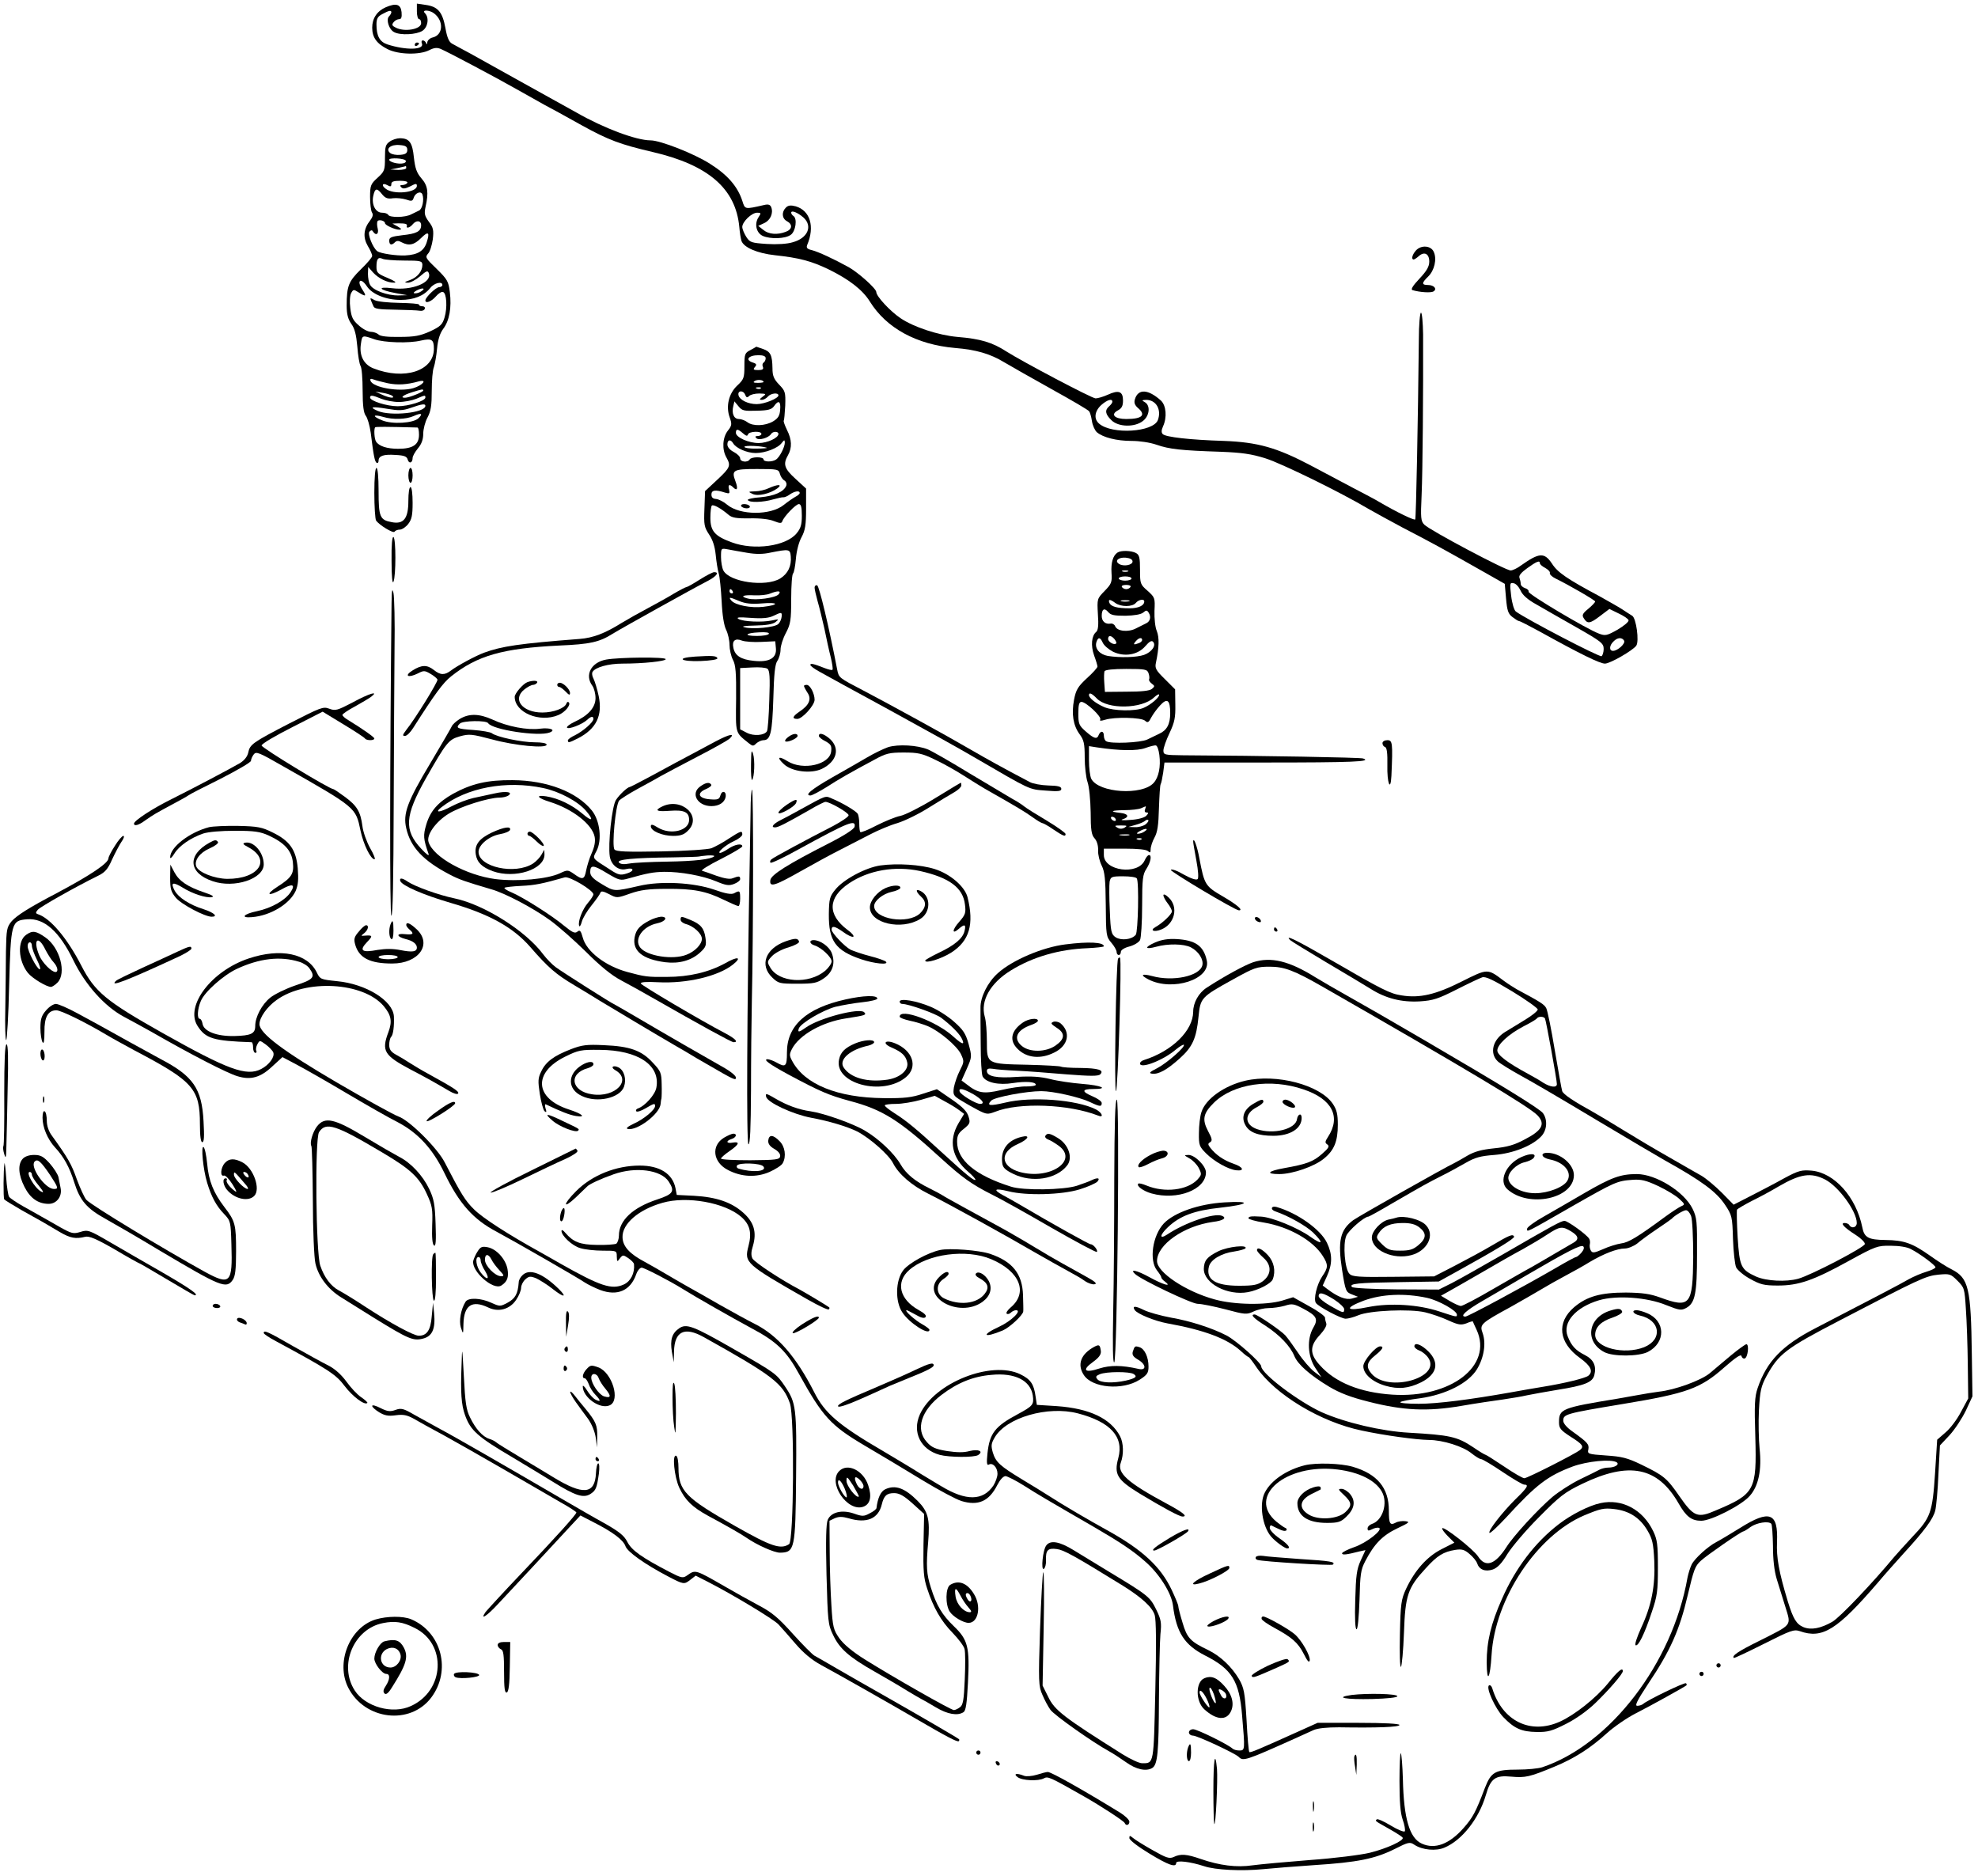 <?xml version="1.0" standalone="no"?>
<!DOCTYPE svg PUBLIC "-//W3C//DTD SVG 20010904//EN"
 "http://www.w3.org/TR/2001/REC-SVG-20010904/DTD/svg10.dtd">
<svg version="1.0" xmlns="http://www.w3.org/2000/svg"
 width="930pt" height="882pt" viewBox="0 0 930 882"
 preserveAspectRatio="xMidYMid meet">
<g transform="translate(0,882) scale(0.1,-0.1)"
fill="#000000" stroke="none">
<path d="M1814 8786 c-41 -18 -64 -52 -64 -96 0 -46 21 -75 72 -101 51 -26
151 -28 196 -5 23 12 37 13 54 6 37 -16 265 -137 358 -190 47 -26 105 -59 130
-73 25 -13 104 -56 175 -96 127 -70 181 -90 335 -126 261 -61 389 -172 406
-352 2 -26 7 -55 10 -65 10 -31 74 -59 158 -68 112 -12 170 -27 251 -66 98
-48 161 -97 195 -152 78 -125 219 -202 400 -218 99 -8 165 -27 231 -67 30 -18
131 -75 224 -127 94 -52 173 -98 176 -104 4 -5 10 -25 13 -46 3 -20 14 -44 23
-52 29 -25 94 -41 163 -41 38 0 86 -7 118 -18 60 -21 116 -27 302 -33 99 -4
143 -10 210 -31 76 -24 352 -159 485 -238 28 -16 97 -54 155 -85 139 -72 205
-108 390 -213 l95 -54 6 -69 c5 -57 10 -72 30 -87 13 -10 27 -19 31 -19 5 0
47 -22 95 -48 193 -107 285 -152 309 -152 24 0 130 61 147 84 15 20 0 130 -19
141 -9 6 -31 19 -48 31 -17 11 -65 38 -106 61 -152 81 -197 112 -223 153 -36
54 -60 52 -145 -8 -17 -13 -40 -24 -49 -24 -21 -2 -379 188 -406 215 -17 17
-18 31 -13 140 5 110 8 486 7 755 -1 56 -5 102 -10 102 -5 0 -10 -57 -10 -127
-4 -380 -13 -838 -17 -845 -4 -6 -85 33 -169 82 -16 10 -73 40 -125 67 -52 28
-142 75 -200 106 -158 83 -247 108 -405 114 -161 5 -274 18 -288 32 -7 7 -7
18 1 36 20 43 15 99 -10 122 -60 54 -107 56 -122 6 -5 -16 -1 -27 13 -40 41
-34 22 -53 -54 -53 -54 0 -75 21 -40 40 19 10 25 21 25 47 0 43 -20 51 -72 27
-22 -10 -48 -17 -57 -17 -21 2 -341 171 -420 221 -65 42 -120 59 -230 68 -89
8 -205 46 -267 88 -49 33 -114 103 -114 123 0 16 -84 91 -130 117 -71 39 -142
72 -173 80 -22 5 -27 11 -22 24 37 87 14 162 -54 182 -23 6 -35 5 -46 -6 -21
-21 -19 -51 5 -64 28 -15 25 -39 -6 -50 -39 -15 -80 -12 -105 9 l-24 19 28 13
c29 13 44 47 33 75 -5 12 -14 15 -34 10 -92 -21 -89 -21 -102 20 -22 67 -69
122 -152 174 -73 47 -233 110 -279 110 -67 0 -220 57 -349 131 -30 17 -140 78
-245 136 -104 58 -219 122 -255 142 -36 19 -74 40 -85 46 -14 8 -23 28 -31 74
-14 75 -35 100 -93 108 l-41 6 0 -37 c0 -20 5 -36 10 -36 6 0 10 -8 10 -19 0
-29 -80 -43 -121 -20 -16 8 -18 13 -8 25 6 8 18 14 26 14 10 0 13 9 11 33 -4
37 -25 44 -74 23z m26 -24 c0 -4 -5 -13 -11 -19 -15 -15 0 -62 24 -74 29 -16
105 -12 133 6 26 17 33 62 12 83 -17 17 21 16 43 -1 46 -35 43 -101 -6 -113
-14 -3 -25 -14 -26 -23 0 -10 -2 -11 -6 -3 -2 6 -9 12 -15 12 -6 0 -8 -7 -4
-15 11 -30 -75 -32 -162 -4 -37 12 -52 40 -52 94 0 27 6 38 28 49 31 17 42 19
42 8z m1938 -965 c44 -40 20 -97 -51 -116 -25 -8 -75 -11 -121 -8 -73 5 -80 7
-97 33 -10 16 -19 37 -19 47 0 24 44 67 70 67 19 0 19 -2 6 -22 -20 -31 -10
-73 20 -87 36 -16 106 -14 132 5 23 16 32 77 12 89 -5 3 -10 10 -10 15 0 13
31 1 58 -23z m1452 -866 c0 -5 -7 -14 -15 -21 -21 -18 -19 -37 10 -65 32 -33
110 -35 149 -4 31 24 36 72 9 88 -16 9 -15 10 6 11 47 0 73 -46 55 -95 -22
-57 -215 -69 -276 -17 -26 22 -22 58 9 87 28 25 53 33 53 16z m2010 -759 c0
-5 11 -15 25 -22 14 -8 24 -18 22 -24 -2 -6 10 -18 27 -26 67 -33 186 -102
186 -108 0 -4 -14 -19 -32 -34 -27 -22 -31 -30 -22 -44 17 -28 29 -27 76 9
l45 34 43 -21 c24 -11 46 -26 47 -32 2 -7 -21 -26 -51 -44 -51 -29 -59 -30
-88 -19 -57 21 -333 185 -331 197 2 6 -6 14 -17 17 -11 4 -20 12 -20 20 0 7
-3 20 -6 29 -4 10 9 25 37 45 43 31 59 38 59 23z m-91 -128 c9 -21 33 -43 75
-66 33 -19 118 -68 189 -108 116 -66 127 -75 127 -101 0 -15 -5 -31 -10 -34
-9 -6 -356 175 -403 210 -8 6 -18 39 -22 74 -7 58 -6 63 11 59 11 -1 25 -17
33 -34z m487 -236 c8 -13 -30 -48 -52 -48 -19 0 -18 25 2 44 18 19 40 21 50 4z"/>
<path d="M1950 8609 c0 -5 5 -7 10 -4 6 3 10 8 10 11 0 2 -4 4 -10 4 -5 0 -10
-5 -10 -11z"/>
<path d="M1832 8154 c-19 -13 -22 -24 -22 -76 0 -58 -2 -64 -35 -94 -32 -29
-35 -36 -35 -90 0 -33 4 -65 9 -73 7 -10 3 -22 -9 -38 -31 -39 -34 -79 -11
-119 12 -19 21 -41 21 -47 0 -7 -24 -35 -54 -64 -57 -56 -66 -78 -66 -170 0
-40 6 -63 22 -86 16 -22 23 -51 28 -106 3 -42 10 -83 15 -91 6 -8 10 -61 10
-116 0 -74 5 -106 15 -119 8 -10 18 -45 23 -79 14 -113 19 -136 28 -142 5 -3
9 2 9 10 0 23 24 31 80 27 41 -2 53 -7 57 -22 6 -21 23 -16 23 8 0 8 11 28 25
45 17 20 25 42 25 69 0 21 9 56 20 76 16 30 20 57 20 125 0 48 4 98 10 112 5
15 12 54 15 87 4 42 13 71 29 93 29 38 40 100 31 173 -6 50 -12 60 -62 109
-52 50 -55 55 -40 72 9 9 18 40 22 67 5 43 2 56 -19 83 -20 28 -22 38 -15 70
15 67 11 99 -20 134 -22 26 -29 46 -35 98 -7 70 -21 90 -66 90 -14 0 -36 -7
-48 -16z m83 -39 c0 -15 -8 -21 -33 -23 -18 -2 -40 2 -48 9 -23 19 3 41 45 37
28 -2 36 -7 36 -23z m-7 -51 c2 -5 -4 -11 -13 -12 -22 -5 -65 6 -65 17 0 11
74 7 78 -5z m2 -34 c0 -5 -17 -9 -37 -9 l-38 2 35 7 c19 4 36 8 38 9 1 0 2 -3
2 -9z m5 -70 c-3 -5 -14 -10 -23 -10 -11 0 -13 -3 -5 -11 8 -8 19 -6 42 5 26
14 31 14 31 2 0 -32 -111 -43 -147 -13 -21 15 -15 29 7 17 16 -9 20 -8 20 5 0
11 11 15 41 15 24 0 38 -4 34 -10z m-118 -54 c15 -18 26 -22 51 -18 17 2 45
-1 61 -6 26 -9 31 -8 36 8 7 23 34 34 41 16 9 -24 0 -69 -16 -76 -8 -4 -25
-12 -37 -18 -28 -15 -100 -16 -108 -2 -3 6 -16 10 -29 10 -30 0 -50 38 -41 79
8 37 17 39 42 7z m13 -135 c0 -10 47 -31 68 -31 12 1 10 4 -8 15 l-25 14 28 1
c33 0 43 -3 40 -12 -5 -14 14 -9 27 7 17 21 40 19 40 -4 0 -29 -22 -40 -89
-47 -50 -6 -61 -10 -61 -25 0 -21 11 -24 27 -8 8 8 17 8 31 0 34 -18 59 -13
91 19 35 35 43 29 27 -20 -13 -40 -42 -58 -101 -61 -42 -2 -116 9 -131 20 -21
15 -47 82 -37 92 8 8 13 8 17 0 14 -21 28 -11 22 14 -4 14 -4 30 -1 35 6 10
35 2 35 -9z m90 -176 c78 0 85 -2 86 -20 0 -30 -23 -59 -59 -72 -26 -9 -28
-12 -10 -12 12 -1 38 13 58 30 30 26 36 28 41 15 17 -44 -78 -83 -173 -71 -74
9 -60 -9 17 -23 l55 -10 -42 -1 c-51 -1 -120 24 -133 50 -6 10 -10 33 -10 51
l1 33 22 -25 c26 -29 69 -50 100 -49 14 0 3 8 -30 22 -48 20 -53 25 -53 53 0
37 8 47 29 37 9 -4 54 -8 101 -8z m-175 -121 c24 -37 89 -64 158 -64 64 0 110
19 140 56 18 24 57 33 57 14 0 -5 -7 -10 -15 -10 -15 0 -64 -47 -65 -62 0 -17
28 -6 49 18 12 14 27 24 34 21 17 -5 21 -74 7 -120 -10 -33 -19 -42 -68 -65
-47 -21 -73 -26 -144 -26 -57 -1 -91 3 -99 12 -7 6 -23 12 -36 12 -12 0 -38
13 -56 30 -28 24 -35 39 -40 81 -4 29 -2 60 4 71 10 18 12 18 34 4 34 -22 40
-20 21 9 -9 13 -16 29 -16 35 0 18 17 11 35 -16z m255 -24 c-8 -6 -22 -10 -30
-9 -9 0 -5 6 10 14 27 14 44 10 20 -5z m-220 -225 c46 -16 163 -20 220 -6 50
11 60 5 60 -39 0 -104 -139 -149 -284 -92 -46 18 -68 61 -59 116 6 41 6 41 63
21z m64 -207 c45 -9 88 -7 145 9 43 11 18 -19 -26 -32 -65 -19 -191 3 -201 35
-3 9 1 11 14 6 10 -4 41 -12 68 -18z m166 -34 c0 -7 -66 -34 -86 -34 -25 0 -8
13 34 26 45 14 52 16 52 8z m-145 -25 c14 -14 -16 -10 -50 6 l-30 14 35 -6
c19 -3 39 -10 45 -14z m-52 -14 c20 -8 57 -15 82 -15 25 0 62 7 82 15 42 18
43 18 43 6 0 -16 -79 -41 -130 -41 -51 0 -130 25 -130 41 0 13 12 11 53 -6z
m207 -33 c0 -33 -164 -50 -224 -24 -43 19 -28 22 45 10 53 -9 72 -9 109 4 54
19 70 21 70 10z m-32 -58 c-24 -24 -125 -30 -172 -10 -47 19 -44 30 5 16 46
-14 108 -12 144 4 36 16 45 12 23 -10z m-5 -44 c4 0 7 -15 7 -34 0 -47 -29
-66 -98 -66 -52 0 -90 12 -104 34 -8 12 -11 60 -4 67 4 3 49 3 199 -1z"/>
<path d="M1744 7408 c3 -7 8 -20 12 -28 4 -12 26 -15 102 -16 53 -1 106 -3
116 -5 10 -2 21 2 23 9 3 6 -2 12 -11 12 -9 0 -16 3 -16 8 0 4 -42 7 -93 8
-53 1 -103 6 -116 13 -19 11 -22 11 -17 -1z"/>
<path d="M6657 7642 c-17 -19 -23 -42 -10 -42 3 0 14 7 24 16 26 23 49 11 49
-26 0 -23 -12 -44 -46 -80 -32 -34 -42 -51 -33 -54 33 -10 87 -14 99 -6 18 11
3 30 -26 30 -31 0 -30 10 1 40 29 28 42 82 26 116 -13 30 -60 33 -84 6z"/>
<path d="M3528 7174 c-26 -13 -28 -19 -28 -75 0 -56 -3 -63 -34 -92 -40 -38
-54 -98 -35 -150 11 -31 10 -38 -9 -62 -25 -32 -28 -88 -7 -125 22 -39 19 -48
-42 -105 l-58 -54 -3 -83 c-3 -76 -1 -86 22 -121 17 -25 27 -56 31 -95 3 -31
9 -70 14 -87 5 -16 11 -76 14 -132 3 -65 11 -114 21 -134 9 -18 16 -50 16 -71
0 -21 7 -53 16 -70 13 -24 16 -61 15 -184 -2 -166 -5 -156 58 -207 20 -16 23
-16 37 -2 9 8 24 15 34 15 33 0 41 36 46 197 3 115 8 161 19 176 8 12 15 36
15 53 0 17 11 52 25 78 22 42 25 59 25 161 0 63 4 116 9 119 4 3 10 34 13 68
3 37 14 80 27 103 17 32 21 57 21 134 l0 94 -50 46 c-53 48 -59 69 -35 111 20
35 18 74 -5 119 -10 21 -17 40 -15 43 2 2 5 34 7 71 2 63 0 69 -29 99 -25 26
-31 42 -31 76 -1 62 -9 79 -44 91 -17 6 -31 11 -32 11 -1 -1 -13 -8 -28 -16z
m72 -38 c0 -8 -4 -17 -10 -21 -5 -3 -7 -12 -3 -20 4 -11 -2 -15 -22 -15 -23 0
-25 3 -16 14 10 11 8 16 -8 21 -40 12 -23 35 26 35 22 0 33 -5 33 -14z m-10
-112 c0 -2 -12 -4 -27 -4 -21 0 -24 3 -14 9 13 8 41 5 41 -5z m-13 -30 c-3 -3
-12 -4 -19 -1 -8 3 -5 6 6 6 11 1 17 -2 13 -5z m-73 -31 c5 -12 9 -14 18 -5 7
7 28 12 48 12 33 -1 34 -2 16 -15 -16 -12 -17 -15 -4 -15 8 0 21 7 28 15 13
16 50 21 50 6 0 -14 -66 -41 -102 -41 -41 0 -82 20 -86 43 -4 22 24 23 32 0z
m54 -74 c54 1 70 6 81 21 21 31 33 24 29 -17 -2 -28 -10 -40 -33 -54 -37 -22
-95 -24 -121 -4 -10 8 -29 15 -40 15 -24 0 -35 27 -26 62 l5 21 19 -23 c17
-21 26 -23 86 -21z m-65 -106 c15 -13 21 -15 24 -5 5 14 63 17 63 2 0 -5 -8
-10 -17 -10 -12 0 -14 -3 -7 -10 12 -12 57 1 69 19 8 14 35 14 35 1 0 -19 -52
-43 -93 -43 -48 0 -107 27 -107 48 0 20 9 19 33 -2z m-46 -47 c13 -23 65 -46
106 -46 45 0 105 23 123 48 12 15 13 15 14 1 0 -21 -25 -70 -42 -80 -18 -12
-58 -11 -58 1 0 6 -13 10 -29 10 -17 0 -33 -4 -36 -10 -10 -16 -45 -12 -45 5
0 8 -13 21 -30 30 -18 9 -30 23 -30 35 0 23 15 26 27 6z m158 -21 c6 -2 -16
-4 -47 -4 -32 -1 -58 3 -58 8 0 8 79 5 105 -4z m62 -123 c3 -12 12 -26 21 -31
8 -5 12 -15 9 -24 -11 -29 -56 -49 -122 -55 -35 -2 -62 -9 -59 -13 7 -13 72
-11 119 3 22 6 44 11 48 10 4 -1 18 4 30 13 23 16 47 20 47 7 0 -4 -9 -12 -19
-17 -11 -6 -36 -23 -56 -39 -62 -50 -206 -49 -266 1 -16 14 -40 26 -52 27 -15
1 -22 7 -22 21 0 21 18 24 64 9 21 -6 23 -5 19 14 -7 24 2 28 20 10 18 -18 23
-5 10 29 -20 53 -11 58 101 58 97 0 102 -1 108 -23z m-242 -192 c16 -14 36
-18 100 -17 50 1 93 -4 114 -13 28 -11 36 -11 39 -1 8 23 64 81 78 81 10 0 14
-14 14 -54 0 -43 -5 -60 -25 -84 -50 -60 -199 -81 -304 -42 -80 29 -101 53
-101 115 0 28 3 55 7 58 7 7 44 -14 78 -43z m88 -179 c40 -7 75 -7 110 1 87
17 92 17 95 -18 4 -45 -13 -81 -50 -104 -68 -41 -238 -17 -267 38 -6 12 -11
40 -11 63 0 42 0 42 33 36 17 -3 58 -11 90 -16z m-68 -181 c3 -5 1 -10 -4 -10
-6 0 -11 5 -11 10 0 6 2 10 4 10 3 0 8 -4 11 -10z m216 -14 c-14 -17 -107 -30
-145 -20 -40 10 -22 18 32 15 26 -1 58 2 72 8 38 15 55 14 41 -3z m-185 -32
c29 -12 57 -15 107 -11 78 7 83 -7 6 -16 -58 -7 -132 8 -150 29 -15 18 -10 18
37 -2z m199 -74 c-1 -11 -8 -27 -16 -34 -16 -16 -123 -26 -159 -15 -17 4 1 7
51 8 52 1 81 6 95 16 18 15 17 15 -16 8 -46 -10 -136 -6 -158 7 -12 8 3 9 58
5 54 -4 84 -1 105 9 40 19 42 19 40 -4z m-60 -80 c-3 -6 -29 -10 -56 -10 -65
0 -56 14 10 17 32 2 49 -1 46 -7z m-35 -38 l65 3 3 -32 c5 -47 -31 -68 -104
-60 -61 6 -89 25 -96 62 -7 33 9 46 41 33 14 -5 55 -8 91 -6z m37 -273 c-2
-75 -7 -141 -11 -147 -12 -20 -63 -24 -95 -7 l-31 16 0 144 0 144 58 3 c31 2
63 -1 70 -6 11 -8 13 -40 9 -147z"/>
<path d="M3615 6525 c-16 -8 -46 -15 -65 -15 -33 -1 -33 -2 -12 -12 25 -13 83
1 117 26 26 20 2 20 -40 1z"/>
<path d="M3485 6440 c3 -5 15 -10 26 -10 11 0 17 5 14 10 -3 6 -15 10 -26 10
-11 0 -17 -4 -14 -10z"/>
<path d="M1760 6503 c0 -65 4 -123 8 -130 14 -21 81 -62 87 -53 4 6 15 10 25
10 10 0 28 12 39 26 17 22 21 41 21 100 0 43 -4 74 -10 74 -6 0 -10 -28 -10
-65 0 -83 -22 -111 -78 -100 -56 10 -62 25 -62 147 0 65 -4 108 -10 108 -6 0
-10 -46 -10 -117z"/>
<path d="M1920 6585 c0 -19 5 -35 10 -35 6 0 10 16 10 35 0 19 -4 35 -10 35
-5 0 -10 -16 -10 -35z"/>
<path d="M1841 6183 c0 -75 4 -111 9 -98 12 28 12 203 0 210 -6 4 -10 -36 -9
-112z"/>
<path d="M5254 6222 c-21 -14 -31 -47 -28 -95 3 -44 0 -52 -32 -85 -36 -37
-36 -37 -32 -110 4 -51 1 -75 -8 -83 -22 -18 -26 -64 -10 -110 9 -24 16 -48
16 -53 0 -5 -22 -30 -50 -55 -42 -39 -51 -54 -60 -100 -13 -68 -4 -122 26
-163 20 -27 24 -44 24 -109 0 -42 6 -94 13 -115 8 -22 14 -85 15 -142 0 -84 4
-108 18 -123 11 -12 18 -34 17 -57 -1 -20 7 -52 17 -72 14 -28 18 -63 19 -184
1 -143 2 -150 26 -178 14 -16 25 -36 25 -44 0 -8 5 -14 10 -14 6 0 10 7 10 15
0 8 16 19 40 25 22 6 44 19 50 30 5 10 10 83 10 162 0 126 3 147 20 173 20 31
27 65 12 65 -5 0 -14 -11 -20 -25 -32 -71 -192 -50 -192 25 l0 30 98 0 c63 0
102 -4 110 -12 9 -9 12 -7 12 9 0 12 8 37 18 55 14 25 19 58 21 138 2 58 5
108 8 113 3 4 8 29 12 55 l6 47 467 0 c420 0 511 4 467 19 -12 5 -478 13 -846
15 -88 1 -93 2 -93 23 0 11 13 49 29 82 24 51 28 73 27 133 l-1 72 -48 48
c-43 42 -48 52 -42 78 15 72 16 117 4 148 -8 18 -12 59 -11 95 3 61 2 63 -32
94 -35 30 -36 34 -36 99 0 57 -3 70 -19 79 -23 12 -71 13 -87 2z m71 -42 c0
-17 -43 -25 -64 -11 -22 14 -2 32 32 29 20 -2 32 -8 32 -18z m-22 -47 c-7 -2
-19 -2 -25 0 -7 3 -2 5 12 5 14 0 19 -2 13 -5z m17 -33 c0 -5 -13 -10 -30 -10
-16 0 -30 5 -30 10 0 6 14 10 30 10 17 0 30 -4 30 -10z m-5 -40 c-3 -5 -12
-10 -20 -10 -8 0 -17 5 -20 10 -4 6 5 10 20 10 15 0 24 -4 20 -10z m-71 -75
c26 -19 80 -19 96 0 13 16 40 21 40 7 0 -19 -27 -32 -69 -32 -59 0 -88 8 -95
26 -7 18 4 17 28 -1z m64 8 c-10 -2 -26 -2 -35 0 -10 3 -2 5 17 5 19 0 27 -2
18 -5z m-16 -68 c41 1 72 6 83 15 14 12 18 12 26 -1 12 -19 7 -40 -11 -49 -8
-4 -30 -15 -48 -24 -37 -20 -90 -14 -99 10 -3 8 -13 14 -22 12 -24 -4 -41 11
-41 36 0 32 12 40 30 19 12 -15 28 -18 82 -18z m-52 -110 c7 -9 11 -18 8 -20
-9 -10 -38 7 -38 21 0 18 14 18 30 -1z m-55 -17 c6 -13 27 -31 48 -42 54 -26
117 -15 152 26 18 21 29 28 36 21 17 -17 -6 -49 -42 -62 -35 -12 -113 -14
-170 -5 -39 7 -63 35 -54 65 8 25 18 24 30 -3z m185 13 c0 -5 -7 -12 -16 -15
-24 -9 -28 -7 -14 9 14 17 30 20 30 6z m30 -156 c4 -11 5 -24 3 -28 -3 -5 3
-14 12 -21 15 -11 15 -13 1 -25 -11 -9 -49 -13 -118 -13 l-103 -1 -3 43 c-2
24 -1 48 1 54 3 7 41 11 102 11 89 0 99 -2 105 -20z m-243 -119 c50 -52 211
-50 269 5 13 12 24 18 24 12 0 -13 -40 -47 -73 -61 -39 -17 -141 -15 -184 3
-40 17 -73 43 -73 57 0 14 14 8 37 -16z m345 -69 c0 -52 -16 -81 -52 -97 -14
-7 -39 -19 -56 -27 -31 -15 -173 -21 -193 -8 -6 3 -11 15 -11 26 0 23 -15 25
-24 4 -8 -22 -21 -19 -61 16 -32 28 -35 36 -35 85 0 41 4 54 15 54 21 0 96
-70 88 -83 -4 -7 3 -7 23 -1 44 14 169 11 187 -4 13 -12 18 -9 30 15 8 15 27
41 42 57 33 36 47 25 47 -37z m-51 -197 c7 -54 -3 -105 -27 -131 -54 -60 -258
-47 -293 19 -6 12 -11 51 -11 87 l0 67 38 -6 c106 -16 188 -17 227 -3 22 8 45
14 50 12 6 -1 13 -21 16 -45z m-67 -255 c-4 -9 -1 -15 7 -15 10 0 9 -4 -2 -16
-10 -9 -40 -17 -75 -19 -33 -3 -49 -1 -36 3 33 10 28 26 -10 30 -54 6 -45 12
18 13 32 0 68 4 79 9 11 5 21 9 22 9 1 1 0 -6 -3 -14z m-139 -45 c3 -5 2 -10
-4 -10 -5 0 -13 5 -16 10 -3 6 -2 10 4 10 5 0 13 -4 16 -10z m141 -26 c-11 -8
-34 -14 -50 -13 l-31 1 35 10 c19 5 39 14 44 19 5 5 12 6 15 3 3 -3 -3 -12
-13 -20z m-98 -15 c-12 -7 -24 -7 -35 0 -15 9 -12 10 17 10 29 0 32 -1 18 -10z
m92 -19 c-8 -6 -22 -10 -30 -10 -8 0 -4 6 10 13 27 15 44 12 20 -3z m-72 -17
c-10 -2 -28 -2 -40 0 -13 2 -5 4 17 4 22 1 32 -1 23 -4z m59 -19 c-3 -3 -12
-4 -19 -1 -8 3 -5 6 6 6 11 1 17 -2 13 -5z m-22 -184 c11 -17 6 -252 -5 -265
-19 -23 -68 -28 -94 -12 -21 14 -24 25 -28 126 -3 60 -3 121 -1 135 5 24 9 26
64 26 32 0 61 -4 64 -10z"/>
<path d="M3290 6095 c-30 -19 -58 -35 -62 -35 -4 0 -31 -14 -60 -31 -29 -18
-84 -48 -123 -69 -38 -20 -93 -51 -121 -68 -80 -50 -135 -71 -199 -76 -284
-22 -365 -34 -450 -65 -42 -16 -125 -61 -154 -83 -30 -23 -50 -23 -81 2 -32
25 -57 25 -100 -2 -42 -26 -21 -37 25 -14 27 14 32 14 59 -2 16 -9 31 -22 33
-27 3 -10 -105 -185 -147 -237 -17 -23 -19 -28 -6 -28 9 0 26 17 39 38 102
160 140 212 178 242 123 98 243 132 509 145 144 6 188 16 250 55 49 30 378
213 448 249 40 21 56 41 30 41 -7 0 -38 -16 -68 -35z"/>
<path d="M3830 6057 c0 -8 7 -37 14 -63 8 -27 22 -85 32 -129 9 -44 22 -105
30 -135 7 -30 11 -56 8 -59 -3 -3 -19 1 -37 8 -51 20 -67 24 -67 15 0 -5 19
-19 43 -32 23 -13 170 -94 327 -179 157 -86 339 -187 405 -226 263 -153 251
-148 331 -154 60 -5 74 -3 74 8 0 11 -15 15 -61 16 -33 1 -72 8 -87 16 -142
75 -190 102 -277 152 -118 69 -372 208 -505 278 -117 61 -116 60 -124 100 -38
198 -84 391 -94 395 -7 2 -12 -3 -12 -11z"/>
<path d="M1841 5985 c-8 -752 -9 -1465 -1 -1470 7 -4 10 175 11 512 1 285 3
620 4 745 2 124 -1 241 -5 260 -6 25 -8 15 -9 -47z"/>
<path d="M3268 5733 c-91 -6 -70 -24 25 -21 48 2 81 7 80 13 -3 12 -25 13
-105 8z"/>
<path d="M2850 5719 c-71 -13 -102 -73 -65 -123 8 -11 15 -37 15 -58 0 -45
-35 -83 -101 -113 -21 -10 -36 -22 -33 -26 6 -10 71 15 94 36 19 18 30 19 30
5 0 -16 -49 -58 -87 -77 -18 -8 -33 -19 -33 -24 0 -13 6 -11 48 10 85 44 116
106 97 198 -7 33 -18 69 -24 81 -7 13 -9 27 -5 33 13 22 75 39 141 39 97 0
203 11 203 21 0 11 -219 9 -280 -2z"/>
<path d="M2480 5613 c-20 -7 -60 -53 -60 -69 0 -74 117 -123 205 -86 32 13 61
49 49 60 -4 4 -9 1 -11 -6 -8 -22 -61 -42 -113 -42 -95 0 -143 63 -84 109 15
12 33 21 40 21 7 0 16 5 19 10 7 11 -20 12 -45 3z"/>
<path d="M2620 5600 c0 -5 4 -10 10 -10 5 0 18 -10 30 -22 15 -16 20 -18 20
-6 0 17 -31 48 -48 48 -7 0 -12 -4 -12 -10z"/>
<path d="M3780 5595 c0 -3 7 -17 16 -31 21 -30 9 -59 -36 -89 -34 -23 -38 -35
-11 -35 23 0 81 64 81 90 0 29 -21 70 -37 70 -7 0 -13 -2 -13 -5z"/>
<path d="M1657 5517 c-71 -37 -80 -40 -109 -29 -29 11 -40 6 -187 -69 -176
-91 -186 -99 -194 -138 -4 -18 -18 -36 -39 -49 -45 -26 -213 -115 -323 -170
-89 -44 -174 -100 -175 -114 0 -14 22 -8 53 15 40 28 51 34 129 76 34 18 68
37 73 41 6 5 74 40 153 79 78 40 142 77 142 84 0 7 6 21 13 30 11 15 24 10
137 -55 347 -197 342 -194 365 -303 14 -66 48 -135 66 -135 5 0 -4 24 -21 53
-16 29 -33 76 -36 103 -9 69 -26 96 -83 138 -27 20 -51 36 -54 36 -18 0 -337
194 -337 205 0 8 65 46 144 86 l143 73 97 -59 c53 -32 99 -62 102 -67 6 -10
44 -11 44 0 0 6 -52 43 -122 86 -16 9 -28 20 -28 25 0 4 26 22 58 39 31 17 66
38 77 46 39 30 -9 16 -88 -27z"/>
<path d="M2162 5440 c-18 -11 -35 -27 -38 -35 -3 -7 -48 -85 -100 -172 -109
-182 -130 -238 -114 -307 20 -89 80 -153 205 -218 46 -24 73 -33 195 -69 64
-18 195 -87 274 -144 38 -27 114 -94 170 -149 69 -69 122 -112 166 -135 36
-19 108 -59 160 -89 203 -116 359 -202 369 -202 25 0 8 17 -41 43 -115 60
-392 224 -395 233 -2 7 26 9 81 6 135 -7 283 28 352 83 45 36 22 40 -37 6 -77
-42 -169 -64 -274 -64 -91 -1 -104 1 -185 23 -104 28 -193 97 -210 162 -9 33
-14 37 -25 28 -12 -10 -24 -4 -62 27 -57 48 -196 136 -249 158 -20 8 -35 18
-32 21 3 3 39 7 79 9 64 3 99 10 204 40 22 7 135 -61 135 -80 0 -5 -11 -23
-25 -39 -27 -31 -49 -89 -42 -109 2 -6 8 2 12 18 4 17 25 52 46 78 21 26 40
53 42 60 3 9 14 7 41 -7 36 -19 37 -19 99 3 49 17 86 22 172 22 124 1 184 -10
269 -52 33 -16 63 -29 68 -29 4 0 8 16 8 35 0 38 -2 40 -29 25 -13 -6 -39 -2
-92 17 -98 34 -253 42 -354 18 -119 -27 -116 -27 -175 8 -42 25 -55 39 -55 57
0 35 15 34 80 -6 56 -33 62 -35 100 -24 89 25 117 30 167 31 76 1 182 -18 246
-45 45 -19 60 -21 83 -12 16 6 29 16 29 23 0 15 -6 15 -35 4 -13 -6 -40 -1
-75 11 -30 11 -61 22 -69 24 -8 2 32 27 88 55 55 28 101 55 101 60 0 15 -34
10 -65 -11 -16 -11 -34 -20 -39 -20 -18 0 26 38 64 55 22 10 40 24 40 32 0 19
-7 17 -64 -20 -28 -19 -64 -38 -81 -45 -17 -6 -122 -13 -237 -15 -165 -3 -210
-1 -219 9 -13 16 5 210 22 230 6 7 45 32 87 55 43 23 93 51 112 62 19 11 96
51 170 90 74 38 141 76 149 83 31 29 1 23 -65 -12 -149 -79 -232 -124 -313
-168 -47 -25 -87 -46 -90 -46 -11 -1 -48 -35 -65 -61 -19 -29 -38 -208 -29
-266 7 -41 42 -68 77 -59 38 9 40 -10 2 -21 -29 -9 -39 -7 -77 18 -89 57 -84
50 -64 89 26 51 16 141 -22 189 -71 88 -211 142 -373 143 -119 1 -192 -16
-280 -64 -71 -40 -107 -81 -126 -145 -15 -51 -14 -67 11 -138 4 -12 -10 -2
-34 24 -83 88 -78 155 21 331 97 170 107 183 160 198 44 12 55 11 150 -14 109
-30 258 -44 258 -25 0 7 -23 11 -57 11 -60 0 -179 25 -201 43 -7 5 -46 12 -87
15 -76 5 -84 9 -63 30 14 14 124 16 133 2 19 -31 237 -64 289 -44 32 12 3 24
-45 18 -59 -8 -154 10 -224 43 -62 28 -110 29 -153 3z m392 -325 c76 -16 164
-63 202 -108 38 -45 28 -52 -17 -13 -51 43 -114 73 -171 82 -52 8 -42 -8 17
-26 108 -34 200 -106 211 -165 4 -22 -1 -47 -14 -76 -11 -24 -22 -61 -26 -81
-8 -44 -17 -46 -57 -17 -29 20 -31 20 -67 3 -58 -27 -199 -40 -303 -27 -137
18 -292 103 -314 174 -11 33 33 95 94 133 55 34 188 76 240 76 14 0 32 4 40 9
26 17 -9 23 -62 11 -29 -6 -74 -16 -102 -22 -27 -6 -74 -24 -104 -40 -54 -29
-81 -31 -45 -3 118 92 303 127 478 90z m804 -321 c-15 -14 -91 -23 -221 -25
-76 -1 -156 -5 -178 -9 -26 -5 -42 -3 -49 5 -12 14 65 22 255 24 65 1 120 3
121 4 2 1 19 3 40 5 21 1 35 0 32 -4z"/>
<path d="M2313 4906 c-61 -29 -83 -58 -76 -103 6 -38 29 -60 80 -79 104 -37
244 8 243 79 l-1 22 -13 -23 c-7 -13 -25 -32 -40 -42 -84 -54 -256 -17 -256
55 0 33 50 74 100 83 24 4 45 13 48 20 6 19 -28 14 -85 -12z"/>
<path d="M2480 4900 c0 -5 4 -10 9 -10 4 0 20 -12 35 -27 14 -14 29 -23 32
-20 8 8 -50 67 -65 67 -6 0 -11 -4 -11 -10z"/>
<path d="M3706 5355 c-11 -8 -17 -17 -14 -20 8 -8 58 13 58 25 0 14 -22 12
-44 -5z"/>
<path d="M3850 5360 c0 -5 14 -17 31 -25 25 -14 30 -21 27 -47 -6 -63 -132
-92 -205 -47 -43 27 -53 19 -17 -14 37 -35 127 -46 178 -22 70 34 87 95 39
140 -28 25 -53 33 -53 15z"/>
<path d="M6500 5326 c0 -8 5 -16 12 -18 9 -3 12 -30 11 -86 -2 -83 15 -128 19
-50 7 156 5 168 -19 168 -13 0 -23 -6 -23 -14z"/>
<path d="M4175 5307 c-22 -8 -66 -29 -98 -48 -32 -19 -106 -61 -164 -94 -98
-56 -133 -85 -102 -85 6 0 39 17 73 38 62 40 111 68 225 129 56 31 72 35 140
35 66 0 86 -4 146 -33 39 -18 99 -52 135 -75 36 -23 81 -51 100 -62 155 -88
188 -108 223 -133 22 -16 44 -29 48 -29 4 0 28 -13 52 -30 48 -32 57 -35 57
-21 0 5 -39 33 -87 62 -49 29 -97 59 -108 68 -11 9 -36 25 -55 35 -19 11 -108
64 -198 118 -90 55 -179 106 -198 114 -50 21 -142 26 -189 11z"/>
<path d="M3531 5226 c-1 -44 2 -77 5 -73 11 11 14 92 5 122 -8 24 -9 15 -10
-49z"/>
<path d="M3293 5123 c-48 -33 -14 -93 52 -93 36 0 62 17 67 44 4 26 -18 32
-25 6 -5 -18 -12 -21 -49 -18 -54 4 -64 29 -19 48 17 7 28 16 25 21 -8 13 -26
10 -51 -8z"/>
<path d="M4393 5065 c-67 -41 -139 -77 -160 -81 -21 -4 -70 -24 -110 -44 -40
-21 -74 -35 -78 -32 -3 3 -5 21 -5 41 0 20 -4 41 -8 46 -9 13 -73 51 -117 69
-36 16 -26 19 -150 -49 -38 -21 -82 -45 -97 -52 -33 -17 -45 -33 -24 -33 15 0
50 18 164 83 35 21 68 37 73 37 21 0 109 -51 109 -63 0 -7 -33 -29 -72 -50
-127 -65 -283 -149 -292 -158 -5 -5 -7 -12 -3 -15 3 -4 64 25 134 64 232 127
268 141 261 105 -2 -11 -48 -41 -123 -79 -192 -98 -270 -147 -273 -172 -5 -35
19 -28 141 41 62 35 148 82 192 104 44 23 107 55 140 72 33 17 89 41 124 51
36 11 103 44 150 74 47 29 101 62 119 72 17 10 32 24 32 31 0 7 -1 13 -2 13
-2 0 -58 -34 -125 -75z"/>
<path d="M3529 5004 c-1 -60 -3 -165 -4 -234 -13 -695 -16 -1330 -6 -1330 8 0
11 74 12 253 0 138 2 329 4 422 7 302 8 985 1 992 -3 3 -7 -43 -7 -103z"/>
<path d="M3697 5035 c-20 -14 -37 -30 -37 -36 0 -14 76 27 83 46 9 21 -3 19
-46 -10z"/>
<path d="M3113 5028 c-38 -18 -26 -25 37 -20 67 5 90 -6 90 -43 0 -50 -85 -72
-145 -37 -27 17 -35 18 -35 7 0 -22 54 -45 105 -45 35 0 52 6 70 25 68 67 -30
158 -122 113z"/>
<path d="M983 4931 c-92 -24 -183 -94 -183 -142 0 -8 9 0 20 18 22 36 75 73
135 94 25 8 82 13 150 13 91 0 118 -4 158 -22 74 -34 108 -71 114 -126 6 -54
-5 -72 -74 -116 -57 -37 -43 -46 18 -13 54 31 70 26 45 -12 -25 -38 -91 -75
-158 -89 -63 -13 -80 -33 -23 -28 87 7 177 62 205 123 12 29 14 53 10 107 -8
87 -38 129 -118 168 -50 25 -70 29 -162 31 -58 1 -120 -2 -137 -6z"/>
<path d="M540 4843 c-17 -26 -30 -52 -30 -58 0 -23 -83 -79 -245 -165 -128
-67 -186 -104 -210 -131 -23 -28 -25 -38 -27 -142 0 -62 -2 -181 -3 -264 -2
-84 0 -153 4 -153 4 0 11 116 14 257 8 296 10 305 85 311 80 6 151 -57 217
-193 56 -115 147 -217 237 -265 34 -18 92 -50 128 -70 188 -108 361 -197 407
-210 62 -19 108 -6 163 46 l48 44 68 -36 c38 -20 143 -80 234 -134 91 -54 198
-115 238 -135 96 -50 166 -125 222 -241 69 -143 135 -217 245 -275 84 -45 385
-218 415 -239 14 -9 46 -25 72 -35 81 -30 142 -3 169 73 6 18 18 32 26 32 12
0 132 -62 193 -100 59 -37 233 -136 322 -184 119 -63 166 -108 225 -216 111
-201 149 -242 306 -335 137 -81 115 -68 277 -166 74 -45 155 -88 180 -96 79
-24 130 -2 169 75 13 25 28 42 39 42 9 -1 49 -21 87 -45 66 -42 100 -62 330
-195 122 -71 184 -112 241 -163 65 -57 122 -147 129 -205 16 -128 54 -186 152
-236 125 -63 160 -120 173 -281 14 -163 14 -165 -13 -165 -13 0 -27 4 -32 9
-22 20 -166 91 -185 91 -11 0 -20 -7 -20 -15 0 -8 9 -15 19 -15 20 0 198 -83
215 -100 21 -21 30 -19 266 87 30 14 69 31 86 39 21 9 63 13 120 13 178 -3
284 1 284 11 0 6 -71 10 -192 10 l-193 0 -80 -36 c-202 -91 -237 -106 -241
-101 -3 2 -9 70 -13 150 -8 132 -12 151 -35 192 -35 59 -88 109 -145 137 -84
40 -100 57 -121 129 -11 36 -20 71 -20 78 0 6 -14 40 -31 76 -52 110 -139 190
-306 282 -75 41 -210 120 -268 158 -27 17 -86 54 -130 80 -102 62 -123 80
-137 126 -9 32 -8 42 9 71 54 93 249 150 391 113 153 -40 217 -110 190 -210
-21 -77 -6 -102 102 -168 111 -67 185 -107 200 -107 26 0 3 19 -77 62 -182 98
-232 143 -213 192 14 38 13 92 -4 124 -44 83 -143 130 -296 141 l-95 6 -6 40
c-8 58 -23 80 -72 104 -137 66 -405 -41 -472 -189 -37 -83 3 -165 93 -190 45
-12 162 -13 181 -1 27 18 2 29 -40 19 -28 -8 -60 -7 -107 0 -54 9 -72 17 -94
42 -55 60 -27 149 69 222 75 57 149 87 234 94 111 11 184 -26 195 -97 6 -43 1
-49 -71 -88 -107 -57 -132 -90 -142 -183 -5 -46 -3 -59 6 -54 18 11 41 -13 41
-43 0 -14 -9 -39 -19 -55 -49 -73 -129 -74 -246 -3 -11 6 -38 23 -60 36 -22
13 -56 34 -75 46 -19 12 -80 48 -135 81 -211 123 -277 179 -327 279 -84 165
-171 266 -278 320 -36 18 -110 59 -165 90 -55 32 -125 71 -155 88 -30 17 -75
43 -100 58 -25 15 -69 40 -98 56 -72 38 -104 73 -105 116 -2 63 75 130 188
162 115 33 293 1 370 -66 41 -36 51 -75 34 -138 -20 -78 -15 -83 279 -251 51
-29 95 -50 99 -46 3 3 4 7 2 9 -14 11 -110 68 -139 84 -88 46 -212 128 -222
146 -7 14 -7 31 2 59 19 65 5 112 -46 157 -55 49 -126 73 -231 79 l-81 4 -6
32 c-14 68 -74 106 -168 106 -112 0 -224 -45 -299 -120 -63 -63 -64 -88 -2
-30 26 25 50 48 53 51 9 11 65 37 125 58 104 37 223 21 259 -34 30 -46 22 -59
-53 -84 -116 -38 -181 -99 -181 -170 0 -16 -6 -33 -12 -38 -7 -4 -48 -7 -91
-6 -81 1 -112 14 -149 57 -10 12 -17 16 -18 9 0 -23 50 -70 88 -81 22 -7 69
-12 106 -12 65 0 66 0 66 -27 1 -26 2 -27 14 -10 14 18 16 18 40 2 14 -10 27
-22 27 -29 4 -41 -15 -80 -48 -95 -57 -26 -110 -8 -298 98 -22 13 -65 37 -95
54 -152 84 -271 161 -311 201 -41 40 -61 72 -138 221 -34 67 -167 199 -218
216 -22 8 -151 79 -288 159 -253 148 -365 232 -365 275 0 31 36 82 80 113 137
100 408 85 504 -28 36 -43 41 -73 22 -123 -33 -88 -20 -109 104 -175 77 -40
117 -63 182 -101 20 -12 39 -18 42 -12 6 9 -18 25 -136 90 -32 17 -73 42 -92
54 -18 12 -48 30 -65 39 -23 13 -31 24 -31 46 0 15 4 32 9 37 10 10 15 51 13
97 -5 74 -131 152 -267 165 -77 8 -80 9 -95 40 -43 90 -170 117 -320 67 -175
-58 -300 -222 -242 -316 38 -61 75 -72 255 -78 4 0 7 -11 7 -25 0 -14 5 -25
11 -25 5 0 7 4 4 10 -3 5 -1 19 5 30 11 20 11 20 40 -1 16 -12 32 -29 35 -37
8 -21 -20 -59 -57 -78 -69 -36 -157 -3 -463 169 -266 150 -319 193 -383 318
-66 128 -145 222 -204 241 -11 4 -11 8 0 21 12 14 178 108 286 161 30 15 44
31 63 75 14 30 34 68 44 83 11 15 15 28 9 28 -6 0 -24 -21 -40 -47z m867 -545
c18 -5 40 -19 48 -31 29 -41 20 -52 -66 -80 -44 -15 -98 -41 -119 -58 -39 -32
-70 -90 -70 -133 0 -36 -20 -45 -97 -47 -84 -2 -146 22 -151 59 -2 12 -8 22
-13 22 -13 0 -11 46 5 83 17 43 106 122 170 152 106 49 203 61 293 33z"/>
<path d="M985 4858 c-106 -58 -99 -143 15 -181 102 -35 240 11 240 79 0 56
-47 110 -87 102 -14 -3 -11 -8 14 -21 111 -59 50 -150 -99 -149 -60 1 -134 30
-145 58 -11 28 16 65 62 85 25 11 43 24 40 30 -8 12 -15 11 -40 -3z"/>
<path d="M5610 4863 c0 -6 7 -46 15 -89 9 -48 11 -82 6 -87 -6 -6 -31 2 -65
21 -30 18 -58 28 -61 22 -4 -7 302 -190 320 -190 22 0 -7 25 -73 64 -86 50
-89 55 -113 181 -10 56 -28 104 -29 78z"/>
<path d="M4139 4751 c-69 -10 -174 -66 -212 -114 -26 -32 -29 -43 -30 -115 -1
-126 31 -171 152 -212 62 -21 133 -28 116 -11 -6 5 -39 17 -75 26 -35 9 -76
23 -91 30 -27 14 -89 79 -89 94 0 20 15 17 52 -9 22 -17 45 -27 50 -24 5 3 -7
18 -27 32 -96 72 -93 152 7 219 92 62 217 83 333 58 139 -31 203 -79 212 -158
5 -39 2 -48 -27 -81 -34 -38 -35 -62 -2 -33 27 24 35 21 27 -10 -8 -35 -46
-67 -122 -103 -35 -17 -63 -33 -63 -36 0 -16 76 8 122 37 86 55 109 133 77
261 -13 50 -81 109 -154 132 -66 21 -176 28 -256 17z"/>
<path d="M800 4693 c0 -53 4 -66 27 -94 26 -31 136 -89 168 -89 32 0 12 19
-37 35 -67 21 -119 55 -137 88 -20 38 -9 42 36 15 47 -30 113 -51 139 -46 13
3 1 10 -35 22 -80 27 -119 54 -141 95 l-19 36 -1 -62z"/>
<path d="M1882 4678 c8 -22 110 -66 237 -103 182 -53 292 -114 373 -206 85
-98 122 -130 208 -181 47 -28 101 -61 120 -73 38 -23 270 -162 360 -214 30
-17 62 -36 70 -41 8 -5 40 -24 70 -41 136 -79 140 -80 140 -65 0 8 -24 28 -52
44 -80 45 -290 166 -412 238 -60 35 -110 64 -111 64 -5 0 -238 148 -271 172
-17 12 -44 40 -60 61 -81 110 -278 234 -416 263 -77 16 -187 56 -221 79 -26
18 -40 19 -35 3z"/>
<path d="M4164 4645 c-40 -18 -74 -60 -74 -91 0 -75 148 -109 236 -55 50 30
52 105 4 131 -26 14 -26 -1 0 -25 27 -24 25 -51 -5 -80 -57 -52 -215 -27 -215
35 0 25 41 58 83 67 21 4 39 13 40 18 3 15 -34 15 -69 0z"/>
<path d="M5470 4611 c0 -7 9 -24 20 -38 11 -14 20 -31 20 -38 0 -13 -45 -56
-78 -74 -28 -16 -5 -25 28 -11 64 26 82 106 35 150 -14 14 -25 18 -25 11z"/>
<path d="M3055 4493 c-48 -25 -64 -43 -71 -79 -12 -64 36 -104 144 -118 65 -8
123 8 164 46 27 25 30 33 25 68 -6 45 -22 65 -71 85 -43 18 -46 18 -46 1 0 -8
11 -16 23 -20 37 -9 77 -45 77 -70 0 -26 -33 -60 -73 -75 -64 -25 -184 -6
-216 33 -32 39 10 101 79 115 39 8 53 31 18 31 -12 -1 -36 -8 -53 -17z"/>
<path d="M5900 4502 c0 -5 7 -13 16 -16 10 -4 14 -1 12 6 -5 15 -28 23 -28 10z"/>
<path d="M1836 4474 c-9 -24 -7 -62 4 -69 6 -4 10 12 10 39 0 48 -4 56 -14 30z"/>
<path d="M1910 4471 c0 -5 7 -14 15 -21 24 -20 18 -26 -21 -22 -43 5 -40 -12
3 -23 34 -8 53 -23 53 -40 0 -20 -21 -23 -77 -12 -35 7 -69 7 -107 1 -74 -14
-89 -4 -51 36 29 30 28 34 -10 31 -19 -2 -19 -1 -2 12 18 15 23 37 8 37 -5 0
-21 -13 -34 -30 -22 -25 -24 -35 -17 -61 18 -63 69 -89 174 -89 125 0 190 91
115 161 -31 29 -49 36 -49 20z m-40 -151 c0 -5 -20 -10 -45 -10 -25 0 -45 5
-45 10 0 6 20 10 45 10 25 0 45 -4 45 -10z"/>
<path d="M5990 4450 c0 -5 5 -10 11 -10 5 0 7 5 4 10 -3 6 -8 10 -11 10 -2 0
-4 -4 -4 -10z"/>
<path d="M123 4425 c-42 -29 -38 -121 8 -179 20 -25 87 -66 109 -66 5 0 19 9
30 20 44 44 12 165 -57 213 -45 31 -60 33 -90 12z m91 -71 c11 -21 28 -48 38
-58 19 -21 24 -46 9 -46 -19 0 -62 44 -76 77 -32 76 -6 100 29 27z m-64 19 c0
-10 11 -40 24 -66 13 -26 19 -46 12 -44 -14 4 -56 85 -56 109 0 23 20 24 20 1z"/>
<path d="M3693 4394 c-94 -34 -123 -112 -62 -170 29 -28 35 -29 118 -29 77 0
92 3 124 25 43 29 56 73 37 121 -13 30 -54 59 -85 59 -22 0 -19 -18 5 -25 32
-10 80 -55 80 -75 0 -10 -14 -30 -30 -44 -77 -65 -219 -56 -259 16 -15 25 -14
29 9 53 13 14 48 33 78 41 29 9 51 21 49 27 -5 17 -18 17 -64 1z"/>
<path d="M5431 4389 c-52 -23 -49 -35 6 -20 54 15 129 14 162 -3 37 -19 61
-58 54 -85 -13 -51 -139 -77 -236 -50 -50 13 -58 5 -17 -16 113 -58 294 1 274
89 -15 69 -53 96 -144 101 -38 2 -69 -3 -99 -16z"/>
<path d="M6066 4400 c5 -5 82 -52 169 -104 88 -52 182 -108 209 -125 71 -45
145 -64 232 -59 62 4 86 12 171 55 55 28 110 54 122 58 16 5 50 -11 141 -66
66 -40 120 -79 120 -85 0 -7 -26 -28 -57 -47 -32 -20 -74 -45 -95 -58 -60 -36
-76 -101 -36 -139 12 -11 61 -41 108 -67 47 -25 207 -119 355 -208 149 -89
295 -175 325 -192 171 -95 241 -147 281 -208 32 -48 34 -55 37 -160 2 -60 9
-121 15 -134 7 -13 36 -38 66 -54 47 -26 64 -31 130 -31 97 0 166 23 336 117
124 68 133 71 195 70 39 0 78 -6 95 -16 43 -22 115 -76 115 -85 0 -5 -19 -14
-42 -21 -24 -7 -61 -23 -83 -35 -37 -22 -180 -96 -440 -231 -155 -80 -228
-155 -271 -281 -14 -41 -16 -77 -11 -230 7 -251 -2 -268 -185 -345 -87 -38
-104 -31 -173 68 -58 84 -73 96 -178 147 -66 32 -92 38 -166 43 -85 6 -88 7
-83 29 4 24 -3 32 -75 84 -26 18 -43 38 -43 50 0 31 9 34 280 79 303 50 365
73 477 172 55 48 79 64 81 53 2 -8 9 -13 15 -11 15 4 22 67 8 67 -5 0 -38 -24
-72 -52 -34 -29 -80 -67 -101 -85 -42 -34 -163 -78 -238 -86 -25 -3 -72 -11
-105 -17 -33 -6 -73 -13 -90 -16 -263 -43 -275 -48 -275 -111 0 -28 7 -37 55
-68 57 -36 64 -46 43 -63 -25 -19 -247 -132 -261 -132 -8 0 -51 25 -95 55 -45
30 -84 55 -87 55 -3 0 -30 16 -59 36 -75 50 -110 57 -301 68 -129 7 -299 47
-410 96 -108 49 -285 182 -285 216 0 17 -117 121 -163 145 -67 35 -173 69
-261 84 -48 9 -106 25 -128 36 -40 20 -56 20 -43 0 11 -18 94 -52 154 -63 173
-31 281 -72 344 -129 17 -16 34 -29 37 -29 3 0 20 -22 38 -49 88 -128 301
-257 495 -297 107 -23 255 -43 314 -44 67 0 164 -31 203 -64 18 -14 37 -26 43
-26 7 0 52 -27 101 -60 49 -33 95 -60 102 -60 24 0 16 -14 -42 -70 -63 -63
-129 -148 -121 -157 4 -3 39 30 79 73 142 155 195 195 312 239 68 25 180 36
207 20 15 -10 -8 -25 -39 -25 -12 0 -30 -4 -40 -9 -9 -5 -51 -26 -93 -46 -41
-20 -100 -58 -130 -83 -69 -59 -184 -184 -217 -237 -53 -82 -98 -97 -133 -42
-22 33 -159 141 -168 132 -3 -3 9 -20 26 -37 l31 -31 -61 -31 c-68 -35 -125
-99 -166 -186 -23 -50 -26 -69 -29 -215 -2 -88 0 -156 5 -152 4 5 11 77 14
160 6 177 18 212 102 303 55 61 84 78 139 87 31 5 44 1 67 -19 17 -14 33 -34
36 -44 10 -30 38 -41 74 -29 22 8 42 29 68 72 21 34 87 112 148 173 99 100
120 117 205 158 220 106 354 79 452 -92 36 -63 61 -82 107 -82 46 0 188 72
227 116 42 46 58 123 47 224 -4 41 -6 122 -3 180 5 91 10 112 35 159 58 106
91 131 345 263 372 194 404 209 463 215 54 5 58 4 90 -28 33 -33 34 -37 40
-134 4 -55 8 -172 9 -260 l2 -160 -34 -63 c-18 -35 -51 -79 -73 -97 l-39 -34
-10 -158 c-12 -185 -21 -209 -106 -298 -31 -34 -70 -76 -86 -95 -102 -123
-256 -285 -291 -305 -54 -31 -100 -40 -136 -25 -33 14 -48 39 -73 120 -43 142
-54 207 -51 280 6 138 -34 154 -174 66 -47 -29 -97 -59 -111 -66 -39 -20 -101
-76 -116 -105 -7 -14 -16 -43 -20 -63 -71 -403 -364 -784 -683 -891 -19 -6
-70 -11 -115 -11 -106 0 -125 -11 -154 -85 -44 -116 -57 -140 -101 -190 -67
-76 -135 -101 -196 -73 -58 26 -85 118 -89 303 -2 64 -6 118 -10 122 -3 3 -6
-55 -6 -130 0 -97 4 -150 15 -182 9 -25 13 -50 10 -55 -3 -5 -33 7 -66 27 -33
20 -62 33 -66 29 -8 -8 -10 -6 59 -45 32 -18 60 -36 63 -41 8 -13 -74 -51
-155 -71 -41 -10 -167 -26 -280 -34 -113 -9 -235 -20 -271 -25 -75 -11 -154
-1 -244 30 -66 23 -94 25 -127 9 -20 -9 -35 -4 -98 32 -41 23 -83 49 -92 57
-16 13 -18 13 -18 0 0 -9 40 -40 93 -72 90 -55 127 -68 127 -45 0 14 67 6 131
-15 53 -18 176 -24 279 -14 41 4 149 13 240 19 204 13 285 30 376 75 67 34 73
35 95 20 37 -24 100 -30 140 -13 82 34 162 135 195 247 23 79 44 94 119 87 67
-6 86 -2 204 47 92 38 168 86 246 157 33 30 94 72 135 93 73 37 231 125 239
132 2 2 2 7 -2 10 -5 6 -183 -80 -201 -97 -6 -5 -18 -9 -28 -9 -13 0 -1 24 51
103 105 156 148 254 186 416 29 122 34 137 62 163 27 25 190 138 200 138 3 0
18 9 34 21 29 20 83 29 97 15 4 -4 7 -51 8 -104 0 -64 6 -117 18 -157 10 -33
29 -93 41 -132 27 -88 33 -79 -122 -157 -101 -50 -132 -71 -121 -81 2 -2 65
28 141 66 127 64 141 69 169 60 107 -38 176 6 368 229 30 36 84 96 119 135
100 109 140 163 150 203 5 20 12 98 15 171 l7 135 45 48 c25 27 59 79 77 116
l31 67 -3 195 c-4 316 -15 361 -95 402 -23 11 -69 41 -104 66 -81 57 -120 71
-207 72 -80 1 -100 11 -109 60 -29 142 -131 256 -238 266 -47 4 -61 1 -128
-35 -41 -23 -112 -60 -157 -83 l-82 -42 -55 56 c-31 31 -74 67 -96 80 -22 12
-91 52 -152 87 -62 35 -158 92 -213 126 -55 34 -120 73 -145 87 -91 50 -140
83 -145 98 -3 8 -18 95 -35 193 -16 97 -34 186 -40 197 -9 18 -29 30 -139 89
-14 8 -42 26 -61 40 -77 58 -74 58 -198 -4 -121 -61 -197 -79 -282 -65 -54 8
-90 26 -328 164 -166 96 -225 125 -196 96z m1198 -368 c5 -9 56 -288 56 -309
0 -18 -30 -15 -65 7 -16 11 -48 29 -70 41 -98 53 -145 89 -145 110 0 28 53 77
124 114 32 16 60 33 62 37 7 10 31 10 38 0z m1318 -758 c63 -33 148 -149 148
-204 0 -21 -24 -28 -35 -10 -3 6 -13 10 -22 10 -22 0 -3 -21 52 -56 25 -16 44
-35 43 -43 -3 -16 -252 -146 -313 -163 -58 -16 -150 -11 -198 10 -72 33 -78
46 -87 184 -4 68 -5 126 -3 131 3 4 35 23 72 42 37 18 92 48 122 66 103 60
153 68 221 33z"/>
<path d="M5010 4380 c-107 -13 -251 -74 -319 -136 -47 -42 -82 -112 -81 -162
0 -20 0 -97 1 -171 0 -73 4 -142 9 -152 16 -29 76 -42 143 -31 59 9 107 6 107
-8 0 -5 -20 -8 -43 -8 -24 1 -78 -7 -120 -17 -82 -19 -109 -15 -162 27 l-24
18 25 56 c24 55 24 56 8 116 -14 50 -26 67 -69 105 -28 25 -77 56 -108 69 -68
29 -147 42 -147 25 0 -6 5 -11 12 -11 30 0 156 -45 183 -65 46 -35 81 -70 95
-94 19 -36 6 -34 -36 4 -79 73 -254 138 -254 95 0 -5 21 -13 48 -19 26 -5 63
-17 83 -25 55 -23 138 -93 157 -132 16 -34 15 -37 -5 -77 -12 -23 -24 -59 -28
-79 -5 -35 -3 -39 32 -61 21 -13 58 -34 81 -46 41 -21 46 -21 81 -8 112 45
346 36 484 -18 28 -12 20 13 -10 29 -91 46 -304 62 -427 32 -73 -17 -89 -15
-65 10 17 16 165 44 235 44 55 0 179 -28 228 -51 48 -23 56 -23 56 -5 0 8 -20
22 -44 32 -52 22 -50 34 5 34 75 0 38 17 -52 24 -50 4 -118 14 -152 23 -46 11
-86 14 -155 10 -96 -7 -142 2 -142 28 0 10 8 13 28 10 15 -3 65 -7 112 -9 47
-2 152 -10 233 -17 115 -9 151 -9 160 0 20 20 -9 29 -95 30 -44 0 -84 3 -89 6
-5 3 -75 7 -157 9 -193 4 -192 3 -192 109 0 45 -4 98 -10 117 -21 74 25 157
122 217 103 64 228 100 361 105 42 2 77 6 77 9 0 19 -70 23 -180 9z m-433
-705 c42 -25 56 -45 31 -45 -20 0 -91 43 -96 58 -6 19 17 14 65 -13z"/>
<path d="M835 4346 c-27 -13 -102 -47 -165 -76 -63 -29 -119 -56 -124 -61 -36
-33 48 -1 302 117 28 14 52 29 52 34 0 14 -9 12 -65 -14z"/>
<path d="M5257 4313 c-10 -16 -19 -623 -10 -623 9 0 28 619 19 627 -2 3 -6 1
-9 -4z"/>
<path d="M5892 4296 c-38 -13 -133 -64 -219 -120 -37 -24 -63 -70 -63 -113 -1
-89 -99 -185 -232 -227 -10 -3 -18 -10 -18 -16 0 -27 108 14 168 65 18 15 35
25 38 23 9 -9 -79 -86 -125 -110 -36 -18 -41 -24 -24 -26 30 -4 70 18 130 72
60 54 78 94 88 195 9 90 12 93 162 176 101 56 112 60 173 60 68 0 114 -17 250
-95 667 -382 971 -564 1009 -604 38 -40 22 -71 -60 -113 -50 -27 -84 -36 -145
-42 -58 -6 -91 -15 -124 -34 -25 -15 -52 -30 -60 -34 -47 -22 -450 -250 -478
-270 -61 -46 -73 -97 -52 -233 16 -101 18 -105 47 -116 l28 -11 -28 -8 c-28
-8 -67 7 -117 45 l-21 16 20 44 c26 58 26 103 0 157 -30 63 -139 140 -236 168
-27 8 -32 -13 -5 -21 61 -21 142 -67 175 -98 53 -52 46 -62 -13 -20 -59 42
-179 91 -230 94 -49 3 -60 1 -60 -8 0 -4 33 -14 73 -20 119 -20 232 -85 277
-158 26 -41 25 -54 -4 -96 -25 -38 -41 -106 -29 -124 13 -18 118 -74 140 -74
11 0 38 7 59 16 53 23 244 31 315 14 30 -7 79 -24 109 -38 46 -21 59 -23 84
-14 16 7 30 11 31 9 0 -1 8 -19 18 -40 77 -169 -123 -322 -397 -304 -151 10
-268 57 -340 138 -49 53 -49 91 0 143 21 23 33 44 30 53 -3 8 -6 21 -6 28 0 7
-34 32 -75 54 l-75 42 -52 -16 c-76 -22 -226 -20 -318 6 -135 37 -270 127
-270 180 0 77 126 165 262 184 50 6 68 19 43 29 -38 14 -171 -31 -257 -88 -38
-25 -36 -3 3 34 57 54 125 79 247 92 136 15 151 33 20 25 -122 -7 -237 -48
-286 -99 -53 -57 -70 -173 -32 -221 11 -14 20 -28 20 -32 0 -5 8 -14 18 -21
35 -27 -10 -14 -75 22 -58 32 -93 39 -67 15 27 -27 267 -141 295 -141 18 0 77
-12 131 -26 93 -25 100 -25 132 -10 19 9 51 16 71 16 21 0 55 5 76 11 34 11
43 9 85 -13 65 -34 73 -49 49 -90 -31 -53 -27 -134 9 -189 l29 -44 -34 26
c-19 15 -53 54 -76 89 -23 34 -50 71 -60 82 -20 22 -131 98 -144 98 -22 0 -5
-18 51 -53 67 -44 116 -95 136 -143 16 -39 74 -90 164 -144 49 -29 100 -49
184 -70 164 -42 278 -47 436 -20 69 12 157 25 195 30 39 6 90 14 115 20 25 5
90 17 145 26 126 20 162 35 171 68 11 44 -3 74 -44 95 -44 22 -64 44 -81 88
-26 65 37 137 148 170 83 24 225 14 315 -23 63 -25 71 -26 95 -13 41 23 50 67
50 253 1 155 -1 172 -21 213 -40 81 -173 163 -262 163 -77 0 -120 -16 -246
-89 -63 -37 -150 -87 -192 -111 -43 -24 -78 -50 -78 -57 0 -17 -12 -23 218
109 193 110 205 116 277 121 41 3 63 -2 121 -29 38 -18 83 -45 99 -60 28 -26
28 -27 10 -35 -11 -5 -45 -27 -75 -49 -129 -95 -173 -122 -208 -126 -20 -3
-59 -15 -85 -27 -41 -18 -50 -19 -57 -7 -5 8 -7 22 -5 30 2 8 1 20 -3 26 -12
20 -101 84 -116 84 -16 0 -54 -21 -289 -157 -99 -57 -207 -118 -240 -135 l-62
-31 -199 1 c-114 1 -204 6 -209 11 -16 16 25 20 223 23 l185 3 85 47 c181 100
272 155 269 164 -6 14 -22 7 -105 -42 -42 -25 -120 -67 -174 -95 l-97 -50
-191 -2 c-162 -2 -194 0 -207 14 -22 21 -32 139 -15 179 11 26 85 90 104 90 3
0 54 28 113 63 157 91 162 93 228 127 33 16 85 45 115 62 45 26 70 33 136 38
88 7 179 43 221 88 27 29 30 77 8 108 -13 20 -199 134 -550 339 -201 117 -263
153 -375 216 -52 29 -117 67 -145 84 -123 77 -209 98 -293 71z m2059 -1193 c6
-16 10 -100 10 -193 -2 -227 -14 -242 -156 -190 -47 17 -82 22 -160 23 -119 0
-184 -18 -244 -69 -84 -72 -73 -167 28 -239 51 -37 63 -63 39 -83 -15 -12
-114 -36 -213 -52 -38 -6 -106 -18 -150 -26 -191 -34 -347 -54 -434 -54 -52 0
-91 3 -87 8 4 4 46 12 93 18 121 17 227 71 267 136 33 54 44 122 27 170 -15
41 -10 46 133 124 55 31 121 69 146 84 25 15 74 43 110 62 36 19 88 48 115 65
66 39 129 63 164 63 16 0 42 11 58 23 15 13 57 44 93 68 36 24 67 46 70 49 12
14 55 40 67 40 8 0 18 -12 24 -27z m-563 -73 c36 -22 37 -39 6 -55 -10 -6 -48
-28 -84 -49 -36 -21 -85 -50 -110 -64 -25 -13 -106 -60 -181 -103 -75 -44
-142 -79 -150 -79 -8 0 -32 11 -54 24 l-40 24 34 19 c18 10 90 51 159 91 70
41 156 90 192 109 36 20 88 51 115 69 60 39 70 40 113 14z m47 -100 c-10 -11
-21 -20 -25 -20 -4 0 -47 -23 -96 -52 -152 -88 -412 -228 -424 -228 -29 0 3
29 81 74 46 27 138 80 204 119 197 115 259 147 269 137 6 -6 2 -17 -9 -30z
m-1162 -220 c26 -17 47 -37 47 -45 0 -21 -5 -19 -66 16 -30 17 -54 37 -54 45
0 21 20 17 73 -16z m437 8 c54 -12 140 -60 140 -79 0 -12 0 -12 -82 15 -99 33
-233 41 -334 21 -106 -22 -117 -6 -22 30 85 31 191 36 298 13z"/>
<path d="M3975 4121 c-184 -41 -275 -123 -275 -249 0 -67 -6 -72 -50 -47 -14
8 -32 14 -40 15 -25 0 7 -23 95 -71 151 -81 191 -98 290 -125 155 -41 232 -89
433 -273 97 -88 140 -119 237 -168 39 -19 164 -89 278 -155 115 -66 211 -117
214 -114 7 7 -16 36 -29 36 -8 0 -177 94 -338 189 -19 11 -52 30 -73 41 -51
28 -41 35 25 19 83 -21 249 -17 334 9 39 12 77 29 84 37 14 17 1 20 -28 6 -9
-5 -40 -16 -69 -26 -63 -20 -252 -23 -310 -4 -168 53 -253 125 -253 211 0 29
6 41 32 61 28 23 31 28 22 57 -7 24 -27 45 -79 81 l-70 48 -65 -21 c-53 -18
-87 -22 -185 -21 -218 2 -373 65 -431 176 -13 24 -13 31 0 56 34 65 141 126
254 143 90 14 98 16 85 29 -22 22 -211 -27 -274 -72 -32 -23 -40 -24 -33 -4
10 25 110 84 170 101 33 8 91 18 129 22 39 4 70 12 70 17 0 17 -65 15 -150 -4z
m534 -520 l24 -18 -27 -45 c-47 -81 -31 -161 46 -227 21 -18 37 -36 34 -38 -6
-6 -41 22 -161 132 -117 108 -164 146 -219 181 -25 16 -46 32 -46 37 0 4 24 7
53 7 28 0 81 9 117 19 l65 19 45 -25 c25 -13 56 -32 69 -42z"/>
<path d="M216 4069 c-21 -24 -26 -41 -26 -82 0 -29 5 -59 10 -67 6 -10 9 6 9
49 -1 69 17 101 56 101 22 0 136 -56 235 -115 30 -18 91 -51 135 -75 274 -144
305 -179 305 -346 0 -56 4 -84 11 -84 9 0 10 28 6 98 -8 155 -49 213 -202 293
-27 15 -88 48 -135 74 -145 81 -173 96 -256 141 -44 24 -90 44 -101 44 -12 0
-33 -14 -47 -31z"/>
<path d="M4810 4013 c-57 -39 -66 -85 -25 -125 42 -42 107 -49 171 -17 67 32
80 96 30 138 -9 7 -24 10 -33 7 -15 -6 -12 -10 15 -28 42 -26 39 -54 -7 -85
-45 -30 -118 -31 -155 -2 -44 35 -27 76 42 100 18 6 32 15 32 20 0 15 -44 10
-70 -8z"/>
<path d="M4020 3914 c-47 -20 -68 -41 -75 -75 -25 -114 206 -175 315 -83 57
48 32 125 -52 159 -47 19 -63 0 -16 -20 48 -21 66 -38 73 -68 10 -36 -32 -74
-92 -83 -95 -14 -175 8 -207 58 -23 37 32 84 117 102 15 4 27 11 27 16 0 15
-50 11 -90 -6z"/>
<path d="M20 3675 c1 -130 -1 -239 -4 -244 -3 -4 -1 -21 4 -37 7 -24 9 -18 10
36 1 36 4 158 6 273 4 142 2 207 -5 207 -8 0 -11 -76 -11 -235z"/>
<path d="M2684 3887 c-80 -31 -118 -59 -139 -104 -16 -32 -16 -46 -7 -106 6
-38 16 -75 22 -81 9 -8 11 -5 5 13 -4 13 -3 21 1 19 73 -35 112 -50 142 -55
50 -8 31 10 -34 31 -160 52 -169 173 -17 248 63 31 74 33 163 32 180 -1 286
-72 266 -178 -6 -33 -54 -87 -88 -98 -7 -3 -10 -9 -6 -13 4 -4 23 2 43 14 41
24 45 25 45 11 0 -18 -53 -62 -100 -83 -29 -14 -39 -22 -28 -25 44 -9 149 70
154 117 1 9 2 21 4 26 1 6 2 36 1 68 -1 53 -4 61 -42 101 -52 57 -107 77 -229
82 -82 4 -104 1 -156 -19z"/>
<path d="M190 3866 c0 -14 5 -28 10 -31 6 -3 10 5 10 19 0 14 -4 28 -10 31 -6
3 -10 -5 -10 -19z"/>
<path d="M2735 3812 c-68 -42 -68 -113 1 -145 71 -34 179 -10 198 44 12 35 1
76 -25 90 -25 13 -41 2 -17 -12 82 -46 1 -131 -108 -114 -99 14 -113 98 -20
123 14 4 26 12 26 17 2 17 -24 16 -55 -3z"/>
<path d="M5855 3739 c-98 -23 -186 -85 -206 -147 -7 -20 -12 -65 -12 -99 -1
-57 2 -64 34 -96 37 -37 102 -74 140 -79 43 -5 35 15 -12 31 -46 16 -82 41
-108 74 -12 16 -13 20 -1 27 11 7 9 17 -10 52 -29 55 -23 84 28 134 91 89 267
115 421 62 134 -45 177 -128 115 -223 -15 -23 -15 -28 -3 -36 11 -8 6 -17 -25
-44 -42 -37 -72 -48 -178 -67 -78 -14 -89 -28 -23 -28 62 0 166 36 210 73 48
39 65 81 65 159 0 50 -5 71 -24 99 -60 88 -264 142 -411 108z"/>
<path d="M3602 3664 c5 -27 126 -83 211 -99 86 -16 169 -41 218 -65 59 -31
148 -109 168 -149 26 -51 87 -104 163 -142 91 -45 375 -202 498 -274 58 -33
130 -74 160 -90 30 -16 67 -37 81 -48 15 -10 35 -17 45 -15 14 2 4 12 -36 34
-30 17 -82 46 -115 64 -33 18 -87 50 -120 70 -33 20 -80 48 -105 62 -46 27
-69 39 -230 127 -52 29 -102 56 -110 62 -8 5 -35 20 -60 32 -69 34 -110 68
-136 113 -30 52 -104 121 -167 158 -55 33 -193 82 -255 91 -57 8 -112 28 -168
61 -41 24 -46 25 -42 8z"/>
<path d="M202 3650 c0 -14 2 -19 5 -12 2 6 2 18 0 25 -3 6 -5 1 -5 -13z"/>
<path d="M5239 3278 c0 -205 -2 -485 -5 -623 -3 -161 -2 -246 5 -240 14 15 26
1235 12 1235 -8 0 -11 -110 -12 -372z"/>
<path d="M5892 3630 c-43 -26 -57 -62 -37 -99 18 -35 60 -51 132 -51 79 0 133
34 133 84 0 25 -18 19 -22 -6 -6 -47 -112 -73 -187 -47 -61 21 -62 73 -1 104
17 9 30 20 30 25 0 15 -11 12 -48 -10z"/>
<path d="M6030 3640 c0 -14 48 -35 58 -26 8 9 -26 36 -45 36 -7 0 -13 -5 -13
-10z"/>
<path d="M2058 3597 c-32 -22 -55 -44 -52 -48 5 -9 133 71 134 84 0 15 -27 4
-82 -36z"/>
<path d="M200 3565 c0 -46 24 -102 59 -140 41 -44 68 -93 90 -164 27 -86 59
-123 148 -172 43 -24 157 -90 253 -148 288 -171 314 -182 344 -139 12 17 16
49 16 135 0 126 -4 142 -55 208 -52 68 -74 124 -81 204 -4 40 -11 74 -17 78
-13 8 -2 -106 17 -168 20 -66 43 -109 80 -147 30 -32 31 -35 34 -143 6 -183
-5 -194 -126 -128 -190 105 -534 313 -556 338 -9 10 -29 54 -45 97 -25 71 -41
99 -118 206 -14 19 -23 45 -23 69 0 21 -4 41 -10 44 -6 4 -10 -8 -10 -30z"/>
<path d="M2598 3551 c32 -28 109 -58 120 -47 7 8 9 7 -69 44 -81 39 -94 40
-51 3z"/>
<path d="M1491 3525 c-21 -27 -36 -79 -27 -93 3 -5 6 -121 7 -258 0 -137 6
-269 12 -294 14 -62 59 -121 120 -159 29 -18 99 -62 157 -98 159 -98 182 -108
227 -97 46 11 61 46 54 120 l-5 49 -6 -63 c-5 -66 -23 -92 -61 -92 -24 0 -133
59 -248 134 -53 35 -110 70 -128 79 -37 20 -68 60 -87 116 -21 58 -26 597 -6
628 32 50 78 35 300 -97 130 -77 171 -115 207 -194 25 -54 28 -70 25 -148 -2
-57 1 -89 9 -94 8 -5 10 22 7 102 -3 92 -8 118 -30 164 -30 63 -86 123 -141
151 -21 11 -94 53 -162 94 -143 86 -187 96 -224 50z"/>
<path d="M3404 3471 c-62 -38 -52 -116 19 -152 63 -33 133 -36 195 -9 29 13
57 31 62 41 18 32 11 79 -15 104 -30 31 -50 32 -53 2 -1 -15 8 -27 29 -39 19
-11 29 -24 27 -35 -3 -15 -19 -17 -141 -18 -75 0 -137 3 -137 8 0 4 18 20 40
35 45 31 51 46 15 40 -30 -6 -34 8 -5 17 22 7 27 25 8 25 -7 0 -27 -9 -44 -19z
m185 -135 c20 -24 -52 -30 -117 -10 -7 2 -10 8 -7 14 9 15 111 12 124 -4z"/>
<path d="M4915 3480 c-3 -6 2 -13 12 -17 10 -3 33 -17 51 -30 95 -70 -43 -162
-184 -123 -90 26 -95 93 -9 131 50 22 62 45 18 34 -66 -16 -98 -60 -91 -121 2
-23 13 -34 52 -53 87 -43 202 -26 253 39 29 36 7 100 -44 130 -38 23 -49 24
-58 10z"/>
<path d="M2500 3318 c-113 -55 -200 -103 -193 -105 6 -2 74 26 150 63 76 37
166 80 201 95 35 16 61 33 57 39 -3 5 -7 10 -8 10 -1 -1 -94 -46 -207 -102z"/>
<path d="M5409 3390 c-40 -21 -65 -47 -55 -57 3 -4 23 3 44 14 20 11 49 23 65
27 33 8 37 36 5 36 -13 -1 -39 -9 -59 -20z"/>
<path d="M7153 3380 c-73 -33 -109 -114 -65 -152 101 -89 312 -43 312 67 0 51
-64 105 -125 105 -35 0 -28 -23 11 -31 67 -13 106 -59 84 -99 -16 -31 -91 -60
-152 -60 -63 0 -121 31 -126 68 -4 28 38 70 78 78 16 4 34 12 40 19 18 22 -13
25 -57 5z"/>
<path d="M107 3372 c-24 -26 -21 -75 8 -132 27 -54 65 -80 114 -80 38 0 64 36
56 74 -3 14 -7 37 -10 51 -3 14 -22 43 -41 65 -30 33 -43 40 -74 40 -23 0 -43
-7 -53 -18z m129 -77 c39 -60 40 -65 17 -65 -42 1 -114 105 -90 129 14 14 29
1 73 -64z m-86 2 c0 -7 14 -30 32 -51 23 -29 26 -36 11 -28 -31 17 -74 92 -53
92 6 0 10 -6 10 -13z"/>
<path d="M5592 3374 c15 -8 35 -28 44 -45 15 -30 14 -32 -6 -55 -48 -50 -154
-63 -239 -28 -19 8 -36 12 -39 9 -11 -10 23 -35 62 -46 122 -34 256 18 256 99
0 30 -52 82 -82 82 -22 -1 -22 -1 4 -16z"/>
<path d="M1057 3352 c-20 -22 -23 -66 -4 -59 7 2 24 -16 40 -41 20 -32 23 -41
10 -31 -26 20 -42 43 -37 51 3 5 0 8 -5 8 -17 0 -12 -33 7 -55 36 -42 99 -56
127 -28 32 31 -3 131 -55 158 -38 20 -63 19 -83 -3z m97 -100 c11 -12 15 -22
10 -22 -16 0 -64 50 -64 67 0 18 0 18 54 -45z m11 47 c11 -17 -1 -21 -15 -4
-8 9 -8 15 -2 15 6 0 14 -5 17 -11z"/>
<path d="M21 3350 c-5 -30 -6 -162 -1 -169 3 -4 41 -27 84 -52 87 -48 109 -61
178 -102 48 -28 74 -33 118 -22 19 5 52 -9 139 -59 62 -37 115 -66 117 -66 2
0 60 -34 129 -75 69 -41 127 -75 130 -75 24 0 -18 30 -147 105 -84 48 -198
114 -253 146 -96 56 -102 58 -137 47 -33 -10 -41 -8 -95 22 -32 18 -71 41 -88
50 -16 9 -56 32 -87 49 -32 18 -61 38 -65 44 -5 7 -11 48 -14 92 -3 44 -7 73
-8 65z"/>
<path d="M2636 3114 c-6 -24 -2 -44 8 -33 9 11 15 59 7 59 -5 0 -12 -12 -15
-26z"/>
<path d="M6565 3095 c-5 -2 -22 -6 -37 -9 -35 -8 -78 -54 -78 -84 0 -61 101
-106 186 -83 75 20 112 94 69 140 -24 28 -105 48 -140 36z m109 -46 c34 -27
33 -51 -5 -83 -25 -21 -41 -26 -86 -26 -47 0 -58 4 -85 30 -28 28 -29 32 -15
53 21 32 55 47 113 47 37 0 59 -6 78 -21z"/>
<path d="M2246 2937 c-9 -13 -18 -34 -21 -45 -9 -49 94 -140 132 -116 28 18
36 39 29 78 -9 47 -52 94 -93 102 -26 5 -34 2 -47 -19z m65 -39 c6 -13 23 -35
37 -50 23 -25 24 -28 7 -28 -27 0 -75 49 -75 77 0 29 16 30 31 1z m-51 -4 c0
-9 9 -32 21 -50 24 -40 10 -46 -20 -8 -22 28 -29 74 -11 74 6 0 10 -7 10 -16z"/>
<path d="M5730 2938 c-55 -27 -69 -44 -70 -84 0 -68 112 -127 208 -109 48 9
108 40 116 60 15 39 6 83 -23 114 -28 30 -51 40 -51 23 0 -5 14 -21 31 -36 39
-35 37 -79 -4 -110 -24 -17 -43 -21 -111 -21 -112 0 -157 29 -142 90 8 33 59
63 119 71 26 4 50 11 53 15 11 18 -82 8 -126 -13z"/>
<path d="M4420 2943 c-57 -12 -148 -62 -173 -95 -37 -48 -39 -148 -4 -199 33
-50 127 -110 127 -81 0 4 -16 16 -34 26 -33 18 -87 66 -73 66 3 0 22 -10 42
-21 25 -15 40 -18 46 -12 7 7 -3 18 -32 34 -90 50 -109 131 -44 188 86 76 269
100 385 51 135 -57 175 -157 92 -227 -14 -12 -23 -25 -19 -29 4 -4 13 -2 19 4
7 7 18 12 25 12 30 0 -22 -51 -78 -77 -89 -41 -75 -56 16 -18 31 13 94 71 96
89 1 6 0 40 -1 76 -3 101 -49 159 -155 195 -51 17 -190 28 -235 18z"/>
<path d="M2037 2923 c-11 -10 -8 -211 3 -218 6 -4 10 35 10 109 0 64 -1 116
-3 116 -2 0 -7 -3 -10 -7z"/>
<path d="M2456 2824 c-9 -8 -17 -23 -17 -32 -4 -55 -16 -77 -53 -97 -34 -18
-36 -18 -76 0 -50 23 -108 25 -121 5 -22 -35 -32 -90 -22 -122 11 -33 11 -32
12 17 2 88 40 114 116 78 49 -24 102 -9 132 36 13 19 23 44 23 56 0 12 9 30
20 40 17 15 23 16 51 5 17 -8 54 -31 80 -52 50 -39 67 -39 27 1 -76 75 -139
99 -172 65z"/>
<path d="M4415 2815 c-91 -91 93 -195 204 -116 37 27 48 63 30 98 -16 30 -47
49 -60 36 -6 -6 1 -15 17 -23 40 -22 47 -44 23 -74 -37 -47 -121 -55 -191 -20
-37 19 -39 66 -3 90 14 9 25 20 25 25 0 16 -21 9 -45 -16z"/>
<path d="M1000 2680 c0 -5 9 -10 21 -10 11 0 17 5 14 10 -3 6 -13 10 -21 10
-8 0 -14 -4 -14 -10z"/>
<path d="M7574 2659 c-108 -31 -126 -146 -31 -196 42 -22 162 -21 205 1 85 44
83 146 -4 182 -18 8 -40 14 -49 14 -27 0 -16 -18 15 -25 97 -21 109 -113 20
-149 -94 -37 -230 -3 -230 58 0 36 28 64 81 81 27 9 48 22 46 28 -5 15 -17 17
-53 6z"/>
<path d="M2661 2600 l1 -65 9 54 c6 36 6 58 -1 65 -7 7 -10 -11 -9 -54z"/>
<path d="M1115 2620 c-3 -6 2 -13 12 -17 10 -3 21 -8 26 -10 4 -2 7 0 7 6 0
16 -38 33 -45 21z"/>
<path d="M3770 2593 c-30 -20 -49 -38 -42 -41 12 -4 122 62 122 73 0 13 -30 0
-80 -32z"/>
<path d="M3192 2574 c-33 -23 -42 -54 -33 -110 l9 -49 1 50 c2 96 49 119 139
69 326 -182 373 -218 406 -312 22 -62 18 -648 -4 -662 -40 -26 -84 -11 -255
86 -232 132 -265 165 -265 273 0 27 -4 53 -10 56 -21 13 -10 -99 14 -150 28
-59 61 -91 136 -132 91 -49 154 -85 180 -103 49 -34 130 -70 157 -70 70 1 73
16 76 357 3 324 0 347 -51 423 -41 61 -43 63 -242 177 -192 110 -223 122 -258
97z"/>
<path d="M1240 2553 c0 -5 26 -22 58 -39 244 -132 281 -155 322 -210 37 -49
95 -93 107 -80 3 2 -10 14 -29 27 -18 12 -49 45 -69 73 -24 33 -54 60 -85 76
-27 13 -102 55 -168 92 -116 67 -136 76 -136 61z"/>
<path d="M5145 2488 c-63 -34 -82 -83 -49 -133 40 -61 182 -73 262 -22 36 23
42 32 42 62 0 44 -18 83 -42 91 -22 7 -23 6 -32 -21 -4 -15 2 -24 24 -37 40
-23 41 -53 3 -44 -79 18 -133 18 -184 2 -69 -23 -84 -8 -31 30 29 21 39 35 38
51 -4 31 -8 33 -31 21z m185 -128 c19 -12 10 -20 -37 -31 -59 -13 -119 -11
-133 6 -10 12 -8 16 11 24 31 13 140 13 159 1z"/>
<path d="M6650 2490 c0 -6 11 -15 24 -20 14 -5 33 -21 42 -35 61 -93 -190
-163 -267 -74 -28 32 -23 55 16 86 36 29 44 43 24 43 -21 0 -79 -68 -79 -93 0
-37 42 -74 103 -92 62 -18 110 -13 169 16 75 38 87 92 34 145 -33 33 -66 45
-66 24z"/>
<path d="M2170 2400 c-5 -127 -1 -184 16 -232 26 -74 59 -103 229 -203 55 -33
138 -83 185 -112 104 -65 143 -78 176 -57 26 17 30 27 40 97 3 27 2 47 -3 47
-5 0 -10 -21 -11 -47 -5 -99 -60 -104 -201 -18 -9 6 -73 44 -141 85 -69 41
-127 77 -130 81 -3 3 -16 10 -29 14 -32 10 -65 47 -91 101 -18 35 -23 72 -29
191 -8 146 -8 147 -11 53z"/>
<path d="M2655 2481 c-3 -5 -1 -12 5 -16 5 -3 10 1 10 9 0 18 -6 21 -15 7z"/>
<path d="M4305 2380 c-33 -16 -114 -52 -180 -80 -147 -62 -185 -81 -185 -91 0
-5 17 -2 38 6 32 11 69 27 207 90 17 7 55 23 85 35 83 33 120 51 120 61 0 15
-22 9 -85 -21z"/>
<path d="M2650 2384 c0 -8 5 -12 10 -9 6 4 8 11 5 16 -9 14 -15 11 -15 -7z"/>
<path d="M2757 2382 c-18 -20 -22 -42 -8 -42 5 0 13 -12 19 -27 5 -16 19 -38
31 -50 27 -28 27 -37 0 -23 -11 6 -29 26 -39 43 -11 18 -20 26 -20 19 0 -52
82 -110 127 -89 51 23 11 153 -53 178 -34 12 -38 12 -57 -9z m58 -42 c4 -11
18 -34 32 -50 28 -34 26 -45 -7 -35 -24 8 -60 60 -60 88 0 24 27 22 35 -3z"/>
<path d="M3162 2250 c0 -47 3 -110 8 -140 6 -45 7 -33 8 65 0 66 -3 129 -8
140 -6 13 -8 -9 -8 -65z"/>
<path d="M2681 2275 c0 -5 12 -27 27 -48 15 -20 40 -56 57 -78 17 -24 32 -60
36 -88 l6 -46 1 50 c1 54 -6 71 -55 131 -18 21 -41 50 -52 64 -11 14 -20 21
-20 15z"/>
<path d="M1750 2210 c0 -6 15 -19 33 -30 25 -15 42 -19 77 -14 36 5 54 1 85
-16 22 -13 87 -49 145 -80 58 -32 188 -106 290 -165 102 -59 218 -126 257
-149 40 -22 73 -44 73 -47 0 -9 -94 -114 -263 -291 -82 -86 -155 -166 -164
-177 -28 -41 5 -20 58 37 53 56 262 281 346 372 l42 45 58 -30 c93 -47 144
-85 154 -115 10 -27 92 -85 199 -141 74 -39 77 -39 105 -17 l26 20 57 -29
c119 -61 308 -175 332 -200 14 -15 50 -56 80 -91 38 -44 76 -76 122 -101 76
-41 323 -181 443 -251 146 -85 197 -112 203 -106 3 3 3 8 1 9 -9 8 -185 110
-329 192 -85 48 -195 111 -245 140 -49 29 -97 56 -106 61 -9 5 -55 51 -101
102 -69 77 -99 102 -164 136 -43 23 -113 62 -154 86 -141 81 -140 81 -178 54
-21 -15 -27 -14 -85 16 -129 67 -177 101 -197 140 -15 30 -38 48 -102 85 -46
25 -139 79 -208 119 -259 151 -507 294 -570 327 -36 20 -91 50 -123 68 -50 29
-61 32 -88 22 -25 -9 -38 -7 -70 9 -21 11 -39 16 -39 10z"/>
<path d="M2800 1960 c0 -5 5 -10 11 -10 5 0 7 5 4 10 -3 6 -8 10 -11 10 -2 0
-4 -4 -4 -10z"/>
<path d="M6135 1931 c-85 -21 -159 -71 -188 -128 -28 -53 -12 -160 30 -208 21
-24 64 -55 75 -55 19 0 5 19 -37 48 -25 17 -45 39 -45 48 0 8 3 14 8 12 4 -2
19 -10 35 -17 15 -8 30 -11 35 -6 4 4 1 10 -6 12 -7 3 -25 16 -41 29 -140 118
45 275 288 245 103 -13 178 -51 208 -104 30 -53 4 -136 -47 -152 -11 -4 -20
-13 -20 -21 0 -12 4 -12 21 -4 11 6 25 9 32 7 23 -8 -59 -72 -116 -91 -31 -11
-57 -24 -57 -29 0 -9 20 -7 82 9 l28 6 -22 -48 c-19 -41 -23 -71 -26 -186 -3
-88 0 -138 6 -138 6 0 11 55 14 138 3 121 6 142 27 182 42 81 81 121 150 154
57 27 62 31 39 34 -15 2 -36 -1 -46 -7 -27 -14 -32 -5 -32 58 0 105 -54 171
-170 205 -55 16 -171 20 -225 7z"/>
<path d="M3946 1904 c-56 -55 38 -194 113 -168 33 12 41 48 23 101 -23 70 -97
106 -136 67z m92 -120 c-11 -10 -58 50 -58 73 0 24 3 22 31 -21 16 -27 28 -50
27 -52z m22 49 c0 -19 -18 -16 -30 6 -17 33 -12 46 10 26 11 -10 20 -24 20
-32z m-88 -13 c9 -22 12 -40 8 -40 -10 0 -40 52 -40 70 0 22 16 8 32 -30z"/>
<path d="M6175 1827 c-42 -13 -75 -46 -75 -74 0 -61 49 -93 139 -93 52 0 65 4
90 28 39 37 46 73 20 106 -11 14 -30 26 -41 26 -18 0 -17 -3 11 -29 37 -35 39
-50 7 -80 -36 -34 -129 -40 -174 -11 -47 29 -42 67 13 95 22 11 42 21 44 22 1
1 1 6 0 11 -3 5 -16 5 -34 -1z"/>
<path d="M4162 1818 c-21 -10 -35 -40 -41 -88 0 -5 -15 -17 -32 -25 -27 -15
-35 -15 -74 -1 -56 19 -107 7 -123 -29 -8 -18 -10 -93 -6 -258 6 -220 7 -235
31 -284 30 -64 75 -104 195 -172 51 -29 118 -68 148 -87 30 -18 62 -37 70 -41
8 -4 40 -22 70 -40 55 -33 102 -41 130 -23 11 7 16 39 21 137 9 170 0 204 -67
268 -54 52 -81 97 -107 180 -21 65 -23 100 -13 215 9 108 0 144 -50 194 -61
61 -105 76 -152 54z m129 -67 l54 -49 -3 -146 c-2 -122 1 -156 17 -204 30 -92
66 -154 120 -209 27 -28 53 -62 56 -76 4 -14 4 -79 1 -144 -4 -96 -8 -120 -23
-130 -9 -7 -22 -13 -28 -13 -14 0 -286 155 -417 237 -61 38 -102 73 -122 101
-27 39 -31 52 -37 155 -4 61 -8 176 -8 255 l-1 142 25 12 c19 8 35 8 64 0 85
-26 141 -3 157 65 10 41 23 53 58 53 24 0 46 -12 87 -49z"/>
<path d="M7525 1753 c-53 -11 -138 -54 -196 -99 -112 -86 -204 -207 -267 -351
-52 -116 -72 -202 -72 -299 1 -102 16 -78 23 36 16 265 214 562 437 656 75 31
91 35 140 29 70 -8 121 -41 156 -101 23 -39 28 -60 32 -143 5 -118 -13 -210
-62 -315 -19 -42 -31 -78 -26 -81 12 -8 42 52 76 155 26 76 29 99 29 210 0
109 -3 131 -22 171 -49 102 -147 154 -248 132z"/>
<path d="M5502 1591 c-68 -41 -93 -61 -75 -61 14 0 151 78 159 91 11 18 -23 6
-84 -30z"/>
<path d="M4920 1555 c-17 -20 -27 -121 -12 -111 6 4 11 22 10 40 -2 48 9 59
51 53 32 -4 80 -30 310 -172 88 -55 138 -100 150 -138 7 -22 8 -138 3 -355 -8
-349 -6 -342 -62 -342 -14 0 -57 20 -95 44 -273 172 -317 205 -347 269 l-26
52 5 270 c3 149 2 267 -2 263 -3 -3 -10 -125 -15 -270 -8 -245 -7 -266 11
-306 10 -24 27 -56 38 -71 18 -25 196 -151 276 -195 17 -9 52 -32 79 -51 47
-34 95 -45 124 -27 25 16 30 75 31 319 1 136 4 276 7 310 6 54 3 69 -20 116
-29 59 -37 66 -221 177 -60 37 -137 83 -169 103 -64 39 -106 47 -126 22z"/>
<path d="M5905 1500 c-4 -6 0 -12 7 -14 24 -8 349 -28 355 -22 13 13 -10 17
-153 26 -82 6 -161 12 -176 15 -15 2 -30 0 -33 -5z"/>
<path d="M5688 1422 c-77 -35 -104 -61 -50 -47 47 11 142 60 142 73 0 16 -4
15 -92 -26z"/>
<path d="M4468 1369 c-23 -13 -24 -95 -2 -127 16 -24 64 -52 88 -52 46 0 61
79 25 136 -31 51 -71 67 -111 43z m48 -51 c9 -18 26 -43 37 -55 15 -17 17 -23
6 -23 -28 1 -60 36 -66 73 -7 46 1 47 23 5z m48 -4 c9 -22 -3 -32 -14 -14 -12
19 -12 30 -1 30 5 0 12 -7 15 -16z"/>
<path d="M1766 1206 c-123 -38 -189 -204 -128 -322 78 -151 290 -176 389 -46
96 127 50 308 -94 369 -39 16 -113 15 -167 -1z m184 -40 c152 -75 141 -295
-18 -367 -86 -40 -214 -4 -264 73 -77 119 -5 290 133 317 55 11 92 6 149 -23z"/>
<path d="M1807 1103 c-20 -5 -47 -52 -47 -81 0 -24 37 -72 56 -72 19 0 18 -25
-2 -56 -12 -18 -14 -28 -6 -36 7 -7 18 1 35 29 68 107 78 143 56 186 -19 36
-41 43 -92 30z m76 -62 c7 -27 -19 -61 -47 -61 -50 0 -62 64 -17 87 29 14 56
3 64 -26z"/>
<path d="M5705 1198 c-25 -14 -34 -23 -25 -25 19 -4 86 22 95 37 11 17 -28 10
-70 -12z"/>
<path d="M5932 1208 c2 -6 29 -25 59 -41 83 -45 112 -70 139 -123 17 -34 25
-43 28 -31 4 21 -37 94 -70 123 -27 24 -133 84 -149 84 -6 0 -9 -5 -7 -12z"/>
<path d="M2340 1086 c0 -8 7 -16 15 -20 12 -4 15 -26 15 -107 0 -76 3 -100 13
-96 8 2 13 37 14 120 l2 117 -30 0 c-18 0 -29 -5 -29 -14z"/>
<path d="M5962 989 c-46 -22 -80 -44 -77 -49 6 -10 13 -7 120 40 60 27 61 28
49 39 -5 5 -45 -9 -92 -30z"/>
<path d="M8070 990 c0 -5 5 -10 10 -10 6 0 10 5 10 10 0 6 -4 10 -10 10 -5 0
-10 -4 -10 -10z"/>
<path d="M7559 904 c-56 -68 -154 -146 -224 -178 -139 -63 -272 2 -319 157 -3
10 -10 16 -15 13 -16 -10 29 -109 67 -149 52 -54 86 -69 157 -70 53 -1 73 5
138 38 46 23 101 62 139 99 65 63 128 136 128 149 0 20 -23 1 -71 -59z"/>
<path d="M2135 950 c-3 -5 0 -13 8 -16 23 -9 112 0 110 11 -4 14 -110 19 -118
5z"/>
<path d="M7990 950 c0 -5 5 -10 10 -10 6 0 10 5 10 10 0 6 -4 10 -10 10 -5 0
-10 -4 -10 -10z"/>
<path d="M5663 930 c-42 -17 -43 -109 0 -147 55 -50 104 -54 125 -8 16 35 5
79 -32 119 -35 39 -61 49 -93 36z m53 -117 c-7 -7 -35 61 -29 71 4 5 12 -8 20
-29 7 -21 11 -40 9 -42z m48 42 c8 -23 -12 -28 -23 -6 -6 11 -11 22 -11 25 0
11 29 -6 34 -19z m-91 -21 c10 -20 16 -39 13 -41 -5 -5 -46 56 -46 70 0 18 17
3 33 -29z"/>
<path d="M6355 851 c-84 -12 -29 -22 98 -19 70 2 117 7 117 13 0 12 -141 15
-215 6z"/>
<path d="M5586 604 c-9 -25 -7 -64 4 -64 6 0 10 18 10 40 0 43 -4 50 -14 24z"/>
<path d="M4590 580 c0 -5 5 -10 10 -10 6 0 10 5 10 10 0 6 -4 10 -10 10 -5 0
-10 -4 -10 -10z"/>
<path d="M6368 563 c-2 -5 -1 -26 3 -48 l6 -40 2 48 c1 44 -3 57 -11 40z"/>
<path d="M5705 402 c0 -81 2 -151 4 -157 7 -16 17 205 13 258 -9 94 -17 43
-17 -101z"/>
<path d="M4682 531 c2 -7 7 -12 11 -12 12 1 9 15 -3 20 -7 2 -11 -2 -8 -8z"/>
<path d="M4875 476 c-23 -7 -50 -9 -60 -5 -35 14 -52 10 -31 -6 22 -17 98 -20
124 -6 19 10 25 8 187 -84 81 -46 190 -117 193 -126 6 -15 22 -10 22 6 0 9
-20 28 -44 43 -176 108 -325 192 -340 191 -6 0 -29 -6 -51 -13z"/>
<path d="M6173 325 c0 -22 2 -30 4 -17 2 12 2 30 0 40 -3 9 -5 -1 -4 -23z"/>
<path d="M6172 230 c0 -19 2 -27 5 -17 2 9 2 25 0 35 -3 9 -5 1 -5 -18z"/>
</g>
</svg>

